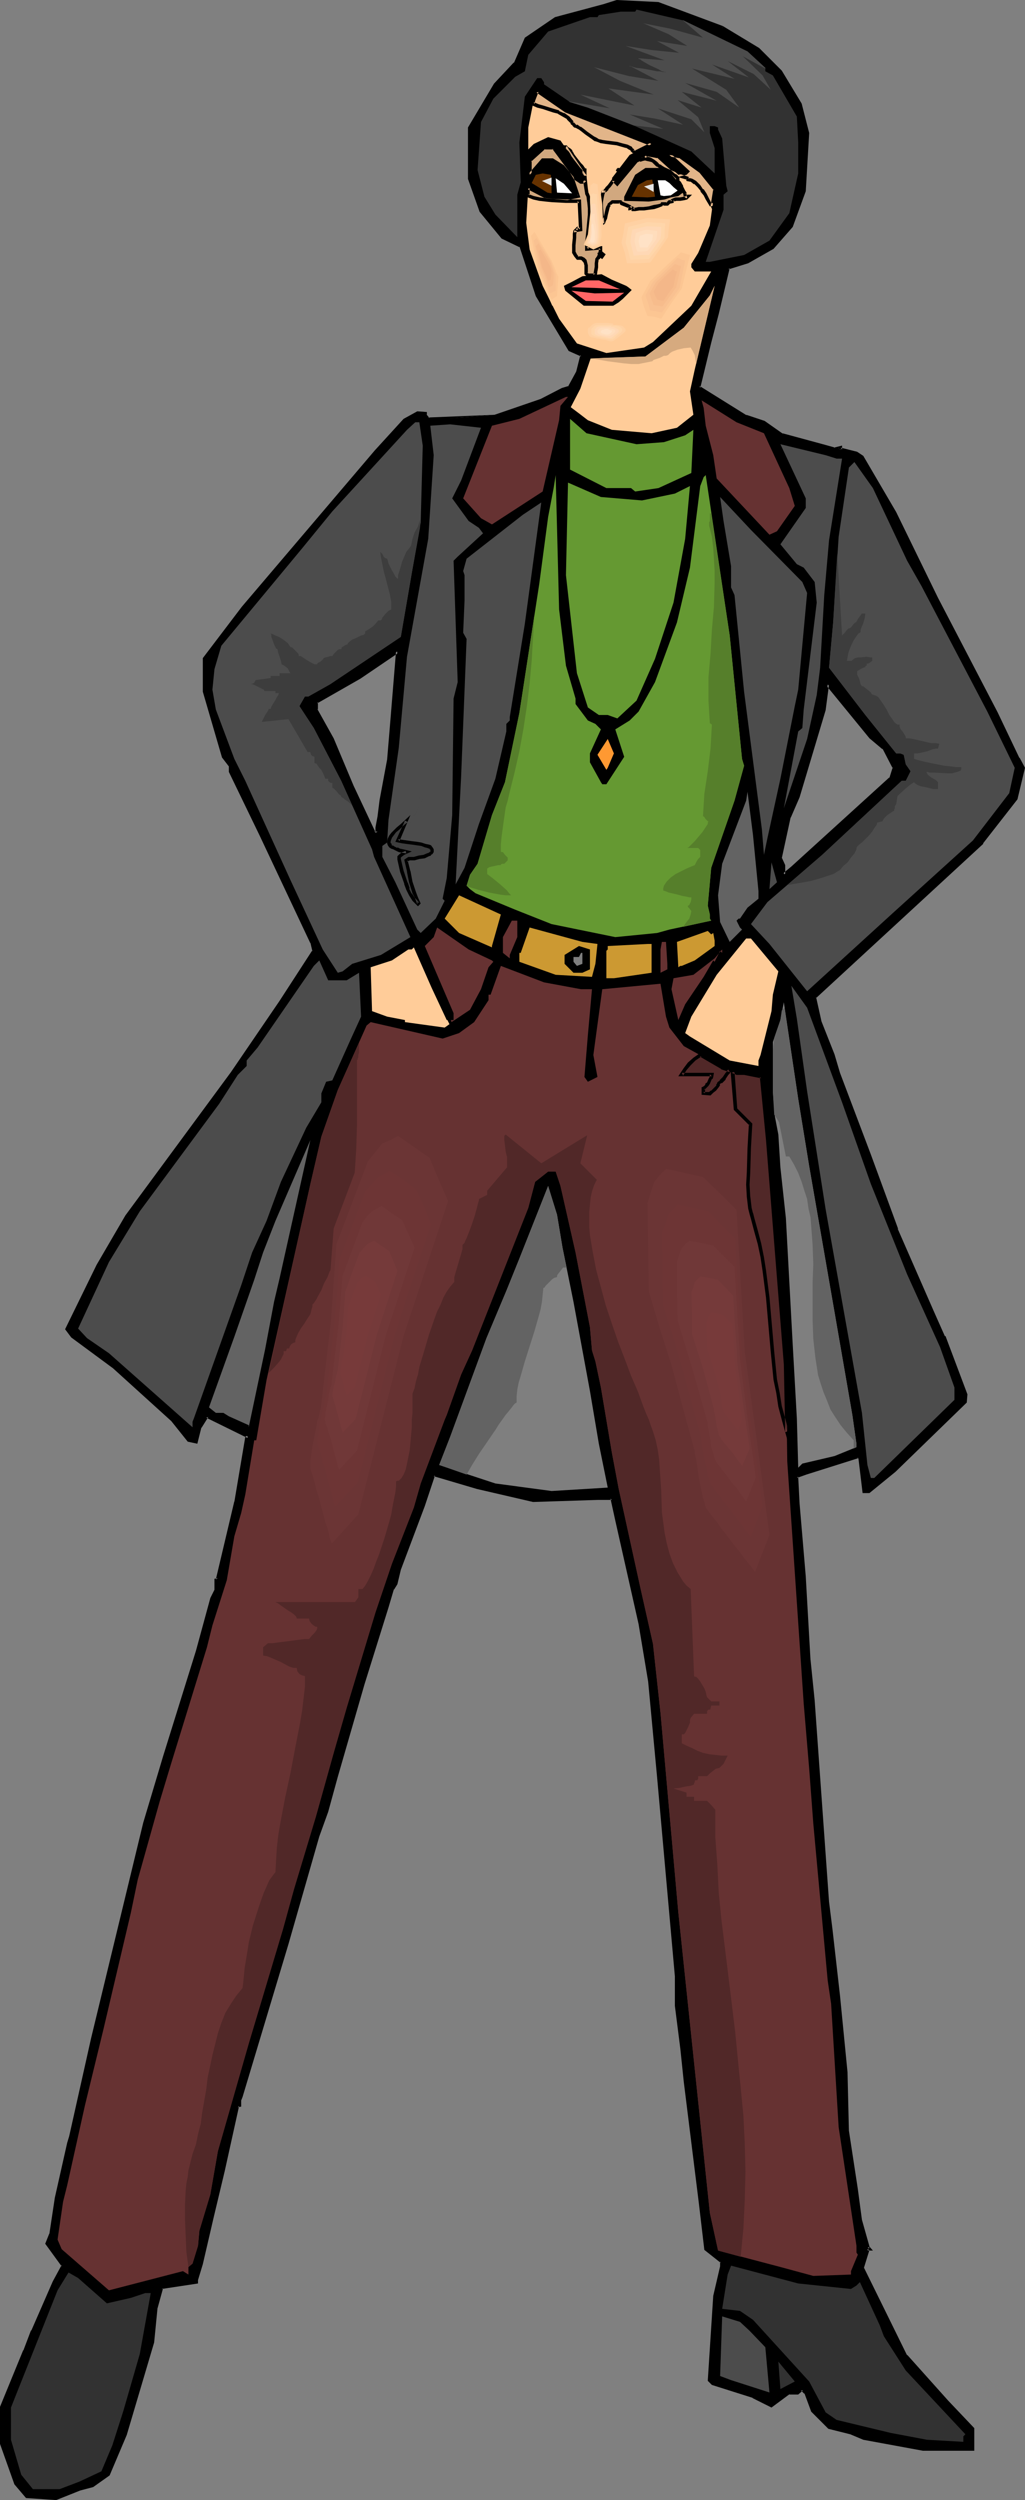 <?xml version="1.0" encoding="UTF-8" standalone="no"?>
<svg
   version="1.0"
   width="63.964mm"
   height="155.925mm"
   id="svg124"
   sodipodi:docname="Woman 10.wmf"
   xmlns:inkscape="http://www.inkscape.org/namespaces/inkscape"
   xmlns:sodipodi="http://sodipodi.sourceforge.net/DTD/sodipodi-0.dtd"
   xmlns="http://www.w3.org/2000/svg"
   xmlns:svg="http://www.w3.org/2000/svg">
  <rect width="100%" height="100%" fill="#808080" stroke="none"/>
  <sodipodi:namedview
     id="namedview124"
     pagecolor="#ffffff"
     bordercolor="#000000"
     borderopacity="0.25"
     inkscape:showpageshadow="2"
     inkscape:pageopacity="0.0"
     inkscape:pagecheckerboard="0"
     inkscape:deskcolor="#d1d1d1"
     inkscape:document-units="mm" />
  <defs
     id="defs1">
    <pattern
       id="WMFhbasepattern"
       patternUnits="userSpaceOnUse"
       width="6"
       height="6"
       x="0"
       y="0" />
  </defs>
  <path
     style="fill:#000000;fill-opacity:1;fill-rule:evenodd;stroke:none"
     d="m 91.628,179.205 0.808,-9.857 1.293,-15.836 -9.05,5.979 -10.181,5.979 v 1.778 l 3.878,6.948 4.686,11.15 5.171,10.988 h 0.808 v -1.131 l 0.323,-2.747 0.485,-3.717 z m 78.7,-172.579 8.565,5.009 5.171,5.171 4.686,7.756 1.616,6.787 -0.808,13.735 -2.909,8.08 -4.363,5.171 -5.979,3.393 -4.686,1.293 -2.586,10.827 -1.616,6.787 -2.747,10.827 11.312,6.787 4.202,1.293 4.202,3.07 9.534,2.424 2.909,0.97 1.293,-0.485 v 0.485 l 3.878,0.808 1.293,0.97 7.595,13.25 10.019,20.037 14.059,26.986 5.171,10.827 1.293,2.101 -1.778,7.272 -8.08,10.342 -17.615,16.159 -21.816,20.199 1.293,5.979 3.07,7.756 1.293,4.363 7.272,19.229 6.302,17.452 8.565,19.553 2.586,5.817 5.171,13.574 v 1.778 l -16.807,16.159 -5.818,4.848 h -1.293 l -0.97,-7.756 -0.485,-0.485 -12.282,4.04 -2.101,0.808 0.323,6.302 1.293,17.129 1.293,19.876 0.97,9.372 3.394,47.508 0.808,6.464 1.778,15.836 1.616,18.098 0.485,13.574 2.101,13.897 0.808,7.11 1.778,6.464 0.485,0.485 h -0.485 l -1.293,4.201 5.494,11.15 4.848,9.857 9.696,10.665 6.141,6.464 v 4.686 h -11.635 l -14.059,-2.424 -3.07,-1.293 -5.171,-1.293 -3.717,-3.878 -1.778,-4.363 -0.808,-0.808 -0.97,0.808 h -2.101 l -4.202,3.07 -4.363,-2.262 -9.373,-2.909 -0.808,-0.808 1.131,-19.714 1.778,-6.948 v -1.293 l -3.878,-2.909 -1.293,-10.827 -3.555,-28.602 -0.808,-7.756 -1.131,-10.342 v -6.787 l -0.808,-9.049 -3.555,-38.136 -2.101,-22.3 -2.101,-13.574 -5.494,-24.562 -1.293,-5.171 h -3.394 l -15.029,0.485 -13.251,-2.909 -9.858,-3.07 h -0.485 l -2.586,7.272 -5.656,15.028 -0.808,3.393 -0.808,1.293 -1.131,4.363 -5.818,17.937 -6.302,21.815 -2.262,8.241 -2.101,5.979 -7.272,25.37 -10.666,35.873 -0.485,0.808 v 1.293 h -0.323 l -3.394,15.513 -2.586,10.665 -2.586,11.15 -1.293,3.878 v 0.485 l -8.08,1.293 -1.454,4.686 -0.808,8.08 -6.302,21.815 -3.878,9.534 -3.878,2.424 -3.07,0.97 -5.494,2.101 -6.949,-0.323 -2.586,-3.07 -3.394,-9.372 V 567.508 l 5.656,-13.412 1.778,-4.686 5.01,-11.473 2.101,-3.878 -3.717,-5.171 0.808,-2.262 1.293,-8.564 2.909,-12.766 0.485,-1.778 5.171,-23.108 12.443,-50.578 4.686,-15.836 7.757,-24.885 3.394,-12.443 0.808,-1.616 v -2.585 h 0.485 l 4.202,-18.421 2.586,-15.028 0.485,-0.323 -9.858,-4.848 -1.778,2.585 -0.808,3.393 -1.778,-0.323 -3.878,-4.848 -13.574,-12.443 -9.858,-7.11 -1.293,-1.939 7.272,-14.866 6.787,-11.473 24.887,-33.773 11.474,-16.805 7.757,-12.119 -0.485,-2.101 L 61.57,196.818 54.298,181.79 v -1.293 l -1.616,-2.101 -4.363,-15.351 v -7.756 l 9.05,-12.119 31.189,-36.681 6.949,-7.433 2.909,-1.616 h 1.778 v 0.323 l 0.808,0.97 15.837,-0.485 10.827,-3.878 5.01,-2.585 1.616,-0.485 1.939,-3.555 0.97,-4.04 -2.747,-1.293 -7.757,-12.766 -3.878,-11.635 -4.202,-2.101 -5.171,-6.14 -2.586,-7.756 V 30.056 l 5.979,-10.18 4.686,-4.848 2.586,-5.817 6.949,-4.848 11.474,-3.07 3.07,-0.808 9.696,0.485 z m 38.138,169.671 -3.07,-2.585 -10.181,-12.443 -0.808,5.979 -6.141,20.522 -2.101,4.686 -2.101,9.857 0.808,1.778 v 2.101 l 2.101,-1.616 23.109,-21.007 0.808,-2.585 z"
     id="path1" />
  <path
     style="fill:#000000;fill-opacity:1;fill-rule:evenodd;stroke:none"
     d="m 92.113,179.205 0.808,-9.695 1.293,-16.805 -9.696,6.464 -10.342,6.14 v 2.101 l 3.878,6.948 4.686,11.15 5.171,11.311 1.454,-0.162 v -1.454 0 l 0.485,-2.585 0.485,-3.878 1.778,-9.534 -0.808,-0.162 -1.778,9.534 -0.485,3.878 -0.485,2.585 v 1.293 l 0.485,-0.323 h -0.808 l 0.323,0.162 -5.171,-10.988 -4.686,-11.15 -3.878,-6.948 0.162,0.162 v -1.778 l -0.162,0.323 10.181,-5.817 9.05,-6.14 -0.646,-0.323 -1.293,15.836 -0.808,9.695 z"
     id="path2" />
  <path
     style="fill:#000000;fill-opacity:1;fill-rule:evenodd;stroke:none"
     d="m 170.166,6.948 h -0.162 l 8.565,5.171 v -0.162 l 5.171,5.171 h -0.162 l 4.686,7.756 v -0.162 l 1.778,6.787 v -0.162 l -0.808,13.735 V 44.922 l -3.07,8.08 0.162,-0.162 -4.363,5.171 h 0.162 l -5.979,3.393 v 0 l -4.848,1.293 -2.586,10.988 -1.778,6.948 -2.586,10.988 11.312,6.948 4.363,1.293 v 0 l 4.202,3.07 9.534,2.585 3.07,0.808 1.454,-0.323 -0.485,-0.485 v 0.808 l 4.202,0.808 h -0.323 l 1.454,0.97 -0.162,-0.162 7.595,13.25 9.858,20.037 14.221,26.986 5.171,10.827 v 0 l 1.293,2.101 -0.162,-0.323 -1.616,7.272 v -0.162 l -8.08,10.342 v 0 l -39.592,36.681 1.293,6.14 v 0 l 3.07,7.756 v 0 l 1.293,4.201 7.272,19.229 6.464,17.613 v 0.162 l 8.565,19.553 2.586,5.656 v -0.162 l 5.171,13.735 v -0.162 1.778 -0.323 l -16.645,16.321 v 0 l -5.979,4.686 h 0.323 -1.293 l 0.323,0.323 -0.97,-7.918 -0.646,-0.808 -12.605,4.04 -2.424,0.97 0.323,6.625 v 0 l 1.454,17.29 v -0.162 l 1.131,19.876 v 0 l 0.97,9.372 3.394,47.508 0.808,6.464 1.778,15.836 1.778,18.098 v 0 l 0.323,13.574 v 0.162 l 2.101,13.735 0.97,7.272 v 0 l 1.778,6.464 0.485,0.646 0.323,-0.808 -0.808,0.162 -1.293,4.525 5.494,11.311 4.848,10.019 9.858,10.665 5.979,6.464 -0.162,-0.323 v 4.686 l 0.485,-0.323 h -11.635 v 0 l -14.059,-2.585 0.162,0.162 -3.07,-1.293 v -0.162 l -5.171,-1.293 0.162,0.162 -3.878,-3.878 0.162,0.162 -1.778,-4.363 -1.131,-1.131 -1.293,0.97 h 0.323 -2.262 l -4.363,3.07 h 0.485 l -4.363,-2.262 v 0 l -9.534,-2.909 h 0.162 l -0.808,-0.808 0.162,0.323 1.293,-19.714 v 0 l 1.616,-6.948 v -1.454 l -4.04,-3.07 0.162,0.323 -1.131,-10.827 -3.555,-28.602 -0.808,-7.756 -1.293,-10.342 v 0 -6.948 l -0.808,-8.888 -3.394,-38.136 -2.101,-22.3 -2.262,-13.735 v 0 l -5.494,-24.562 -1.293,-5.332 h -3.717 l -15.029,0.485 v 0 l -13.251,-3.07 -9.858,-2.909 h -0.808 l -2.586,7.595 -5.656,14.866 -0.808,3.393 v 0 l -0.808,1.293 -1.293,4.363 -5.656,17.937 -6.302,21.976 -2.262,8.08 -2.101,5.979 -7.272,25.37 -10.827,36.035 0.162,-0.162 -0.485,0.97 v 1.293 l 0.323,-0.323 h -0.646 l -3.555,15.674 -2.586,10.665 -2.586,11.311 -1.131,3.717 v 0.646 l 0.323,-0.485 -8.403,1.454 -1.454,4.848 v 0 l -0.808,8.241 v 0 l -6.464,21.815 v -0.162 l -3.717,9.534 v -0.162 l -3.717,2.424 v 0 l -3.07,0.808 v 0.162 l -5.494,2.101 h 0.162 l -6.949,-0.485 0.323,0.162 -2.586,-3.07 0.162,0.162 -3.394,-9.372 v 0.162 -8.564 l -0.162,0.162 5.656,-13.412 v 0 l 1.778,-4.686 v 0 l 5.01,-11.473 2.262,-4.04 -3.878,-5.333 v 0.323 l 0.97,-2.262 1.293,-8.564 v 0 l 2.909,-12.927 0.485,-1.616 5.171,-23.108 12.282,-50.578 4.686,-15.836 7.757,-24.885 3.394,-12.443 v 0 l 0.97,-1.778 v -2.585 l -0.485,0.323 h 0.808 l 4.363,-18.583 v -0.162 l 2.424,-15.028 -0.162,0.323 0.97,-0.808 -10.666,-5.171 -1.939,2.909 -0.808,3.393 0.485,-0.162 -1.778,-0.485 0.162,0.162 -3.878,-4.686 v 0 L 27.149,322.051 v -0.162 l -9.858,-7.272 0.162,0.162 -1.293,-1.778 v 0.485 l 7.272,-15.028 v 0.162 l 6.949,-11.635 24.725,-33.773 11.474,-16.805 7.918,-12.119 -0.485,-2.262 -12.12,-25.37 -7.272,-15.028 0.162,0.162 v -1.454 l -1.778,-2.262 v 0.162 l -4.363,-15.351 v 0.162 -7.756 0.162 l 9.05,-11.958 v 0 l 31.189,-36.843 6.787,-7.272 v 0 l 2.909,-1.616 h -0.162 1.778 l -0.323,-0.323 v 0.485 l 0.97,1.131 15.837,-1.293 h 0.162 l -15.837,0.646 0.323,0.162 -0.808,-0.97 0.162,0.162 v -0.646 l -2.262,-0.162 -3.232,1.778 -6.787,7.433 -31.351,36.843 v 0 l -9.211,12.119 v 7.918 l 4.525,15.513 1.616,2.101 v -0.162 1.454 l 7.272,15.028 11.958,25.37 v -0.162 l 0.485,2.101 v -0.323 l -7.757,11.958 -11.474,16.805 -24.887,33.773 -6.787,11.635 v 0 l -7.434,15.19 1.454,1.939 9.858,7.272 v 0 l 13.736,12.443 v 0 l 3.878,4.848 2.262,0.485 0.97,-3.878 v 0.162 l 1.616,-2.585 -0.485,0.162 9.858,4.848 -0.162,-0.646 -0.485,0.323 -2.586,15.351 v -0.162 l -4.363,18.421 0.485,-0.323 -0.808,0.162 v 2.909 -0.323 l -0.97,1.939 -3.394,12.443 -7.757,24.885 -4.686,15.674 -12.282,50.74 -5.171,23.108 -0.485,1.616 -2.909,12.927 v 0 l -1.293,8.564 v -0.162 l -0.97,2.424 3.878,5.332 v -0.323 l -2.101,3.878 -5.01,11.473 -0.162,0.162 -1.778,4.686 v -0.162 L 0,567.346 v 8.726 l 3.394,9.534 2.747,3.232 7.11,0.485 5.656,-2.262 v 0 l 3.07,-0.808 3.878,-2.747 4.04,-9.534 v 0 l 6.464,-21.815 0.808,-8.241 v 0.162 l 1.293,-4.686 -0.323,0.162 8.565,-1.293 v -0.808 0 l 1.131,-3.717 2.586,-11.15 2.586,-10.827 3.394,-15.351 -0.323,0.323 0.808,-0.162 v -1.616 0.162 l 0.323,-0.808 10.827,-36.035 7.272,-25.37 2.101,-5.817 2.262,-8.241 6.302,-21.815 5.656,-18.098 1.293,-4.363 v 0.162 l 0.808,-1.293 0.808,-3.393 5.656,-15.028 2.424,-7.272 -0.323,0.323 h 0.485 -0.162 l 9.858,2.909 13.251,3.07 15.191,-0.485 h 3.394 l -0.323,-0.323 1.131,5.171 5.494,24.4 v 0 l 2.262,13.574 2.101,22.461 3.394,37.974 0.808,9.049 v 0 6.787 0.162 l 1.293,10.18 0.808,7.756 3.555,28.602 1.293,10.988 3.878,3.07 -0.162,-0.323 v 1.293 -0.162 l -1.616,6.948 -1.293,20.037 0.97,0.97 9.696,3.07 h -0.162 l 4.525,2.262 4.363,-3.232 -0.162,0.162 h 2.101 l 1.131,-0.97 h -0.485 l 0.808,0.808 v -0.162 l 1.616,4.363 4.04,4.04 5.171,1.293 v 0 l 3.07,1.293 14.059,2.585 h 12.12 v -5.332 l -6.141,-6.464 -9.696,-10.827 v 0.162 l -4.848,-9.857 -5.494,-11.15 0.162,0.323 1.293,-4.201 -0.485,0.162 h 1.293 l -0.97,-1.131 0.162,0.162 -1.778,-6.302 v 0 l -0.97,-7.272 -2.101,-13.735 v 0 l -0.323,-13.574 v -0.162 l -1.778,-18.098 -1.778,-15.674 -0.808,-6.464 -3.394,-47.508 -0.97,-9.534 v 0.162 l -1.131,-19.876 v 0 l -1.454,-17.129 v 0 l -0.323,-6.302 -0.323,0.323 2.262,-0.808 12.282,-3.878 -0.323,-0.162 0.485,0.485 -0.162,-0.162 0.97,8.08 h 1.616 l 6.141,-5.009 v 0 l 16.807,-16.321 0.162,-1.939 -5.171,-13.735 h -0.162 l -2.586,-5.817 -8.565,-19.553 0.162,0.162 -6.464,-17.613 -7.272,-19.229 -1.293,-4.363 v 0 l -3.07,-7.756 v 0 l -1.293,-5.817 v 0.323 l 39.431,-36.358 v -0.162 l 8.08,-10.342 1.778,-7.433 -1.293,-2.424 v 0.162 l -5.171,-10.827 -14.059,-26.986 -9.858,-20.199 -7.757,-13.25 -1.454,-0.97 -3.878,-0.97 0.323,0.485 v -0.97 l -1.939,0.485 h 0.323 l -2.909,-0.808 -9.534,-2.585 0.162,0.162 -4.363,-3.07 -4.363,-1.454 0.162,0.162 -11.15,-6.948 0.162,0.485 2.586,-10.665 1.778,-6.787 2.586,-10.827 -0.323,0.323 4.686,-1.454 5.979,-3.393 4.525,-5.171 3.07,-8.403 0.808,-13.735 -1.778,-6.948 -4.686,-7.756 -5.333,-5.333 -8.565,-5.171 z"
     id="path3" />
  <path
     style="fill:#000000;fill-opacity:1;fill-rule:evenodd;stroke:none"
     d="m 100.839,99.055 15.999,-0.485 10.827,-3.717 0.162,-0.162 5.01,-2.424 v 0 l 1.616,-0.646 2.262,-3.717 0.97,-4.363 -3.07,-1.454 0.162,0.162 -7.757,-12.927 0.162,0.162 -4.04,-11.796 -4.363,-2.101 h 0.162 l -5.171,-6.14 v 0.162 l -2.586,-7.595 v 0 -11.958 0.323 l 5.979,-10.342 v 0.162 l 4.686,-4.848 2.586,-5.979 V 9.534 l 6.787,-4.848 h -0.162 l 11.635,-2.909 2.909,-0.97 v 0 l 9.696,0.485 h -0.162 L 170.166,6.948 170.489,6.14 155.299,0.485 145.441,0 l -3.07,0.97 -11.474,3.07 -7.11,4.848 -2.586,5.979 v -0.162 l -4.686,5.009 -6.141,10.342 v 12.119 l 2.747,7.756 5.171,6.302 4.363,2.101 -0.162,-0.323 3.878,11.796 7.757,12.927 2.909,1.293 -0.162,-0.323 -0.97,3.878 v 0 l -1.939,3.555 0.162,-0.162 -1.616,0.485 v 0 l -5.01,2.585 v 0 l -10.827,3.717 z"
     id="path4" />
  <path
     style="fill:#000000;fill-opacity:1;fill-rule:evenodd;stroke:none"
     d="m 208.789,175.973 -3.07,-2.585 v 0 l -10.827,-13.089 -0.97,6.948 v 0 l -6.141,20.36 h 0.162 l -2.262,4.848 -2.101,9.857 0.97,1.939 -0.162,-0.162 v 2.909 l 2.747,-2.101 h 0.162 l 23.109,-21.168 0.97,-2.747 -2.586,-5.009 -0.646,0.485 2.424,4.686 v -0.323 l -0.808,2.585 v -0.162 l -23.109,21.007 v 0 l -1.939,1.616 0.485,0.323 v -2.262 l -0.808,-1.778 v 0.162 l 2.101,-9.695 v 0.162 l 2.101,-4.848 v 0 l 6.141,-20.522 v 0 l 0.808,-6.14 -0.646,0.323 10.181,12.443 3.07,2.585 v -0.162 z"
     id="path5" />
  <path
     style="fill:#323232;fill-opacity:1;fill-rule:evenodd;stroke:none"
     d="m 176.307,12.119 4.202,3.878 v 0.808 l 1.778,0.97 5.656,9.695 0.323,6.14 v 7.272 l -2.101,9.372 -4.686,6.464 -5.979,3.393 -8.08,1.616 h -0.97 l 4.202,-12.281 v -3.555 l 0.97,-0.808 -0.323,-1.293 -0.97,-11.15 -0.97,-2.101 v -0.485 l -0.808,-0.323 h -1.131 v 1.616 l 1.131,3.555 v 5.979 l -5.494,-5.171 -13.251,-5.979 -11.15,-4.363 -4.202,-1.293 -6.141,-4.201 v -0.485 l -0.646,-0.97 h -0.97 l -2.909,4.363 -1.293,10.827 0.323,9.372 -0.808,2.909 v 10.019 l -5.171,-5.333 -2.586,-4.201 -1.616,-6.302 0.808,-11.311 2.909,-5.494 5.171,-5.171 2.262,-1.293 0.808,-3.878 4.686,-5.494 9.858,-3.393 h 1.778 l 0.323,-0.485 5.171,-0.808 h 3.394 l 0.323,-0.485 11.15,2.585 z"
     id="path6" />
  <path
     style="fill:#ffcc99;fill-opacity:1;fill-rule:evenodd;stroke:none"
     d="m 153.683,33.934 -5.171,2.585 -4.202,5.494 1.293,1.454 4.525,-5.656 2.586,-1.293 2.586,0.485 4.686,4.201 1.616,-0.323 0.646,-0.485 -4.363,-3.878 2.586,0.485 4.686,3.393 3.394,4.363 -1.131,8.403 -2.747,6.464 -1.616,2.585 v 0.808 l 0.808,0.97 h 3.878 l -4.686,8.08 -9.05,8.564 -2.101,1.293 -8.888,1.293 -6.949,-2.262 -4.202,-5.817 -3.878,-7.756 -3.07,-8.564 -0.808,-6.302 0.485,-8.241 4.04,2.101 5.171,0.485 2.586,-0.485 -1.616,-4.525 -2.101,-2.585 -2.424,-1.616 -2.101,0.162 -3.232,3.393 v -3.393 l 3.394,-2.909 h 2.262 l 4.202,5.494 0.97,1.616 1.293,0.97 h 0.323 l 0.97,-0.97 -6.141,-8.888 -2.909,-0.808 -3.394,1.616 -1.293,1.293 v -5.171 l 1.293,-6.464 0.808,-2.101 6.787,4.686 z"
     id="path7" />
  <path
     style="fill:#d1a87f;fill-opacity:1;fill-rule:evenodd;stroke:none"
     d="m 138.007,42.337 -0.646,0.646 h -0.323 l -1.293,-0.97 -0.97,-1.616 -4.202,-5.494 h -2.262 l -3.394,2.909 v 3.393 l 3.232,-3.393 2.101,-0.162 2.424,1.616 2.101,2.585 1.616,4.525 -2.586,0.485 -5.171,-0.485 -4.04,-2.101 -0.162,1.778 1.454,0.485 1.454,0.485 1.454,0.162 1.454,0.162 h 3.232 3.07 l 0.485,6.787 -1.293,0.162 -0.162,0.162 v 0.808 l -0.162,0.808 -0.162,1.778 v 0.808 l 0.162,0.808 0.323,0.808 0.485,0.485 0.808,0.162 0.485,0.162 0.323,0.485 0.323,0.485 v 0.485 l 0.162,0.646 -0.162,1.293 0.485,0.323 h 1.778 v -0.97 l 0.162,-0.808 0.162,-0.97 v -0.97 l 0.162,-0.162 0.162,-0.162 0.323,-0.808 0.162,-0.97 0.162,-0.323 v -0.162 l -3.232,0.162 v -1.454 l 0.162,-1.454 0.162,-1.778 0.162,-3.393 0.162,-1.616 -0.162,-1.454 -0.323,-1.293 -0.162,-0.646 -0.162,-0.97 z m -4.686,-7.756 h 0.162 l 0.162,0.162 0.323,0.323 0.485,0.323 0.162,0.162 0.162,0.323 0.323,0.646 0.485,0.646 1.131,1.616 0.485,0.485 0.485,0.485 v 0.162 l 0.162,0.162 v 0.646 0.808 z"
     id="path8" />
  <path
     style="fill:#000000;fill-opacity:1;fill-rule:evenodd;stroke:none"
     d="m 138.331,41.529 -1.293,1.131 0.323,-0.162 h -0.323 l 0.162,0.162 -1.131,-0.97 v 0.162 l -0.97,-1.616 -4.363,-5.656 -2.424,-0.162 -3.717,3.232 v 4.686 l 3.717,-4.363 -0.162,0.162 h 2.101 l -0.162,-0.162 2.424,1.616 -0.162,-0.162 2.262,2.585 h -0.162 l 1.616,4.363 0.323,-0.485 -2.586,0.485 h 0.162 l -5.333,-0.485 0.162,0.162 -4.686,-2.424 v 2.747 l 1.616,0.646 1.454,0.323 v 0 l 1.454,0.162 1.616,0.162 v 0 l 3.232,0.162 h 3.07 l -0.323,-0.485 0.323,6.787 0.323,-0.485 -1.131,0.323 0.485,0.323 v -0.97 l -0.97,0.97 -0.162,0.808 v 0.162 0.808 0 l -0.162,1.616 v 0.97 0.97 l 0.485,0.808 0.646,0.808 h 0.97 -0.162 l 0.485,0.162 h -0.162 l 0.485,0.485 -0.162,-0.162 0.323,0.485 -0.162,-0.162 0.162,0.485 v 0.646 0 1.454 l 0.646,0.646 h 2.262 l 0.162,-1.454 v 0.162 l 0.162,-0.97 v -0.97 0 l 0.162,-0.97 -0.162,0.323 0.162,-0.162 0.323,-0.323 0.323,-0.808 0.162,-0.97 v -0.323 -0.808 l -3.717,0.323 0.485,0.323 v -1.454 0.162 l 0.162,-1.616 0.162,-1.616 v -0.162 l 0.323,-3.393 v -1.616 0 l -0.162,-1.454 v -0.162 l -0.162,-1.131 -0.323,-0.808 v 0.162 l -0.162,-1.131 -0.323,-2.909 -0.808,0.97 0.323,2.101 0.162,0.97 v 0.162 l 0.323,0.646 0.162,1.293 v -0.162 l 0.162,1.616 v -0.162 1.616 l -0.323,3.393 v 0 l -0.162,1.616 -0.162,1.616 v 0 1.939 l 3.717,-0.323 -0.485,-0.323 v 0.162 0 0.323 l -0.162,0.97 v -0.162 l -0.323,0.808 v -0.162 l -0.162,0.323 0.162,-0.162 -0.323,0.323 -0.162,1.131 v -0.162 0.97 l -0.162,0.97 v 0 l -0.162,0.97 0.485,-0.323 h -1.778 0.162 l -0.323,-0.323 0.162,0.323 v -1.293 -0.162 -0.485 l -0.162,-0.646 -0.162,-0.646 -0.485,-0.485 -0.646,-0.323 h -0.97 l 0.323,0.162 -0.485,-0.646 v 0 l -0.323,-0.646 v 0.162 -0.808 0 -0.808 0 l 0.162,-1.778 v 0 -0.808 0 l 0.162,-0.808 -0.162,0.323 0.162,-0.323 -0.646,-0.162 v 0.485 l 1.939,-0.323 -0.323,-7.433 h -3.555 l -3.232,-0.162 h 0.162 l -1.616,-0.162 -1.454,-0.162 v 0 l -1.454,-0.323 -1.293,-0.485 0.323,0.323 v -1.778 l -0.485,0.323 4.04,2.101 5.333,0.485 3.07,-0.646 -1.616,-4.848 -2.262,-2.747 -2.586,-1.616 h -2.586 l -3.232,3.717 0.808,0.162 v -3.393 l -0.162,0.323 3.394,-3.07 -0.323,0.162 h 2.262 l -0.323,-0.162 4.202,5.656 0.97,1.616 1.454,0.97 h 0.646 l 0.808,-0.646 -0.808,-0.162 z"
     id="path9" />
  <path
     style="fill:#000000;fill-opacity:1;fill-rule:evenodd;stroke:none"
     d="m 133.644,34.419 -0.323,0.646 h 0.162 l -0.323,-0.162 0.162,0.162 v 0 l 0.485,0.323 v 0 l 0.323,0.323 v 0 l 0.162,0.162 -0.162,-0.162 0.323,0.485 0.323,0.646 0.485,0.646 1.131,1.454 v 0 l 0.485,0.646 0.485,0.485 h -0.162 l 0.162,0.162 0.323,0.162 -0.323,-0.323 v 0.646 l 0.162,0.808 0.808,-0.162 -4.686,-6.948 -1.131,-0.162 5.818,8.726 v -2.262 -0.97 l -0.485,-0.162 0.162,0.162 v -0.162 l -0.162,-0.162 -0.323,-0.485 -0.485,-0.485 v 0 l -1.131,-1.454 -0.485,-0.646 -0.323,-0.646 v 0.162 l -0.162,-0.485 -0.323,-0.323 v 0 l -0.485,-0.323 v 0 l -0.323,-0.162 h 0.162 l -0.323,-0.323 h -1.131 z"
     id="path10" />
  <path
     style="fill:#d1a87f;fill-opacity:1;fill-rule:evenodd;stroke:none"
     d="m 145.764,40.075 z m -3.07,4.848 0.485,-0.485 0.485,-0.646 0.485,-0.646 0.485,-0.646 0.97,0.97 4.525,-5.494 0.646,-0.323 0.646,-0.162 h 0.646 0.808 l 1.293,0.323 1.454,0.646 1.131,0.808 1.293,0.97 0.97,0.808 0.808,0.808 v 0.646 l 0.162,0.485 0.646,1.131 0.646,0.97 0.162,0.485 0.162,0.485 h 0.162 l 0.162,0.162 v 0.162 h 0.162 l -0.323,0.162 -0.485,0.162 -0.97,0.162 -0.97,0.162 h -0.323 l -0.485,0.162 v 0.323 h -0.485 l -0.646,0.646 h -1.293 l -0.162,0.162 -0.646,0.323 -1.131,0.162 -1.131,0.162 -1.131,0.162 -1.131,0.162 -0.97,0.162 h -0.485 v -0.162 -0.162 l -0.323,-0.162 h -0.162 l -0.162,0.162 v -0.323 l -0.162,-0.162 -0.323,-0.162 -1.616,-0.485 -0.162,-0.162 -0.162,-0.323 h -1.778 l -0.808,0.646 v 0.323 l -0.323,0.323 -0.162,0.485 -0.323,1.293 -0.162,0.808 -0.162,0.646 -0.162,0.485 -0.323,0.162 V 50.578 l -0.162,-1.939 v -0.97 -0.97 l 0.162,-0.97 0.323,-0.808 z"
     id="path11" />
  <path
     style="fill:#000000;fill-opacity:1;fill-rule:evenodd;stroke:none"
     d="m 145.764,39.59 v 0.808 0 -0.808 0 0.808 0 -0.808 0 0.808 z"
     id="path12" />
  <path
     style="fill:#000000;fill-opacity:1;fill-rule:evenodd;stroke:none"
     d="m 143.017,45.246 0.485,-0.485 v -0.162 l 0.485,-0.485 0.485,-0.646 v 0 l 0.485,-0.808 h -0.646 l 1.293,1.293 4.848,-5.817 -0.162,0.162 0.646,-0.323 v 0.162 l 0.646,-0.162 h -0.162 l 0.808,-0.162 h -0.162 l 0.646,0.162 v 0 l 1.454,0.323 -0.162,-0.162 1.293,0.646 v 0 l 1.293,0.808 1.131,0.97 v -0.162 l 0.97,0.97 0.808,0.808 -0.162,-0.323 0.162,0.646 0.162,0.646 v 0 l 0.646,1.131 v 0 l 0.646,0.97 0.162,0.485 v -0.162 l 0.162,0.808 h 0.485 -0.323 v 0 -0.162 0.162 l 0.323,0.323 h 0.323 l -0.162,-0.646 -0.323,0.323 v -0.162 l -0.323,0.162 v 0 l -0.97,0.162 v 0 h -0.97 l -0.485,0.162 v 0 l -0.646,0.323 v 0.485 l 0.323,-0.323 h -0.808 l -0.646,0.646 0.323,-0.162 h -1.454 l -0.162,0.323 0.162,-0.162 -0.162,0.162 v 0 l -0.646,0.162 -0.97,0.162 v 0 l -1.131,0.323 -1.293,0.162 h -1.131 l -0.808,0.162 v 0 h -0.485 l 0.323,0.485 v -0.323 l -0.162,-0.323 -0.323,-0.162 h -0.323 -0.323 l 0.485,0.485 v -0.485 l -0.323,-0.323 -0.485,-0.162 h 0.162 l -1.616,-0.646 h 0.162 l -0.323,-0.162 0.162,0.162 -0.162,-0.323 h -2.262 l -0.97,0.808 -0.162,0.485 0.162,-0.323 -0.323,0.485 -0.162,0.485 -0.323,1.454 -0.162,0.646 -0.323,0.646 -0.162,0.485 0.162,-0.162 -0.162,0.162 0.646,0.323 -0.162,-2.101 v 0 l -0.162,-1.939 v 0 -0.97 l 0.162,-0.97 v 0 l 0.162,-0.808 v 0 l 0.323,-0.97 -0.808,-0.162 -0.323,0.646 h 0.808 l 0.485,-0.162 -0.323,-0.808 -0.323,0.162 v 0 0 l 0.323,0.485 v 0 l -0.646,-0.323 -0.323,0.97 -0.162,0.97 v 0 l -0.162,0.97 v 0.97 0 l 0.162,2.101 V 50.578 l 0.162,2.909 0.97,-0.808 0.162,-0.485 0.323,-0.646 0.162,-0.808 0.323,-1.293 0.162,-0.646 -0.162,0.162 0.323,-0.323 v -0.485 l -0.162,0.323 0.97,-0.646 -0.323,0.162 h 1.778 l -0.323,-0.323 0.162,0.323 0.323,0.323 1.616,0.646 v 0 h 0.323 -0.162 l 0.162,0.162 -0.162,-0.323 v 0.808 l 0.808,-0.162 h 0.162 l -0.323,-0.162 0.162,0.162 -0.162,-0.162 0.162,0.162 -0.162,-0.162 0.162,0.485 h 0.808 v 0 l 0.97,-0.162 h 1.131 l 1.131,-0.162 1.293,-0.162 v 0 l 0.97,-0.323 0.808,-0.323 0.323,-0.162 0.162,-0.162 -0.485,0.162 h 1.454 l 0.646,-0.646 -0.162,0.162 0.808,-0.162 0.162,-0.646 -0.323,0.323 0.485,-0.162 -0.162,0.162 0.485,-0.162 h -0.162 0.97 0.162 l 0.97,-0.162 0.646,-0.162 1.131,-1.131 h -1.293 l 0.323,0.162 -0.162,-0.162 0.162,0.162 -0.162,-0.162 -0.162,-0.162 -0.323,-0.162 0.323,0.323 v -0.485 l -0.323,-0.485 -0.485,-0.97 v -0.162 l -0.646,-1.131 v 0.162 l -0.323,-0.485 h 0.162 l -0.162,-0.646 -0.97,-0.97 -0.97,-0.808 v -0.162 l -1.131,-0.808 -1.293,-0.808 v 0 l -1.454,-0.646 -1.454,-0.323 v 0 l -0.646,-0.162 h -0.162 l -0.646,0.162 -0.808,0.162 v 0 l -0.808,0.323 -4.525,5.494 h 0.485 l -1.131,-1.293 -0.808,1.131 v 0 l -0.485,0.646 -0.485,0.485 v 0 l -0.323,0.485 0.162,-0.162 z"
     id="path13" />
  <path
     style="fill:#000000;fill-opacity:1;fill-rule:evenodd;stroke:none"
     d="m 146.087,40.236 h 0.162 v -0.162 -0.162 -0.162 h -0.162 v -0.162 h -0.162 -0.162 -0.162 v 0.162 h -0.162 v 0.162 l -0.162,0.162 v 0.162 l 0.162,0.162 v 0 h 0.162 v 0.162 h 0.162 l 0.162,-0.162 v 0 z"
     id="path14" />
  <path
     style="fill:#000000;fill-opacity:1;fill-rule:evenodd;stroke:none"
     d="m 159.824,42.822 0.97,1.454 0.485,0.97 -1.293,0.97 -1.778,0.323 -1.454,0.485 -3.717,0.485 -5.818,-0.162 V 46.377 l 2.586,-5.171 2.424,-1.616 h 3.878 l 2.262,1.454 z"
     id="path15" />
  <path
     style="fill:#663200;fill-opacity:1;fill-rule:evenodd;stroke:none"
     d="m 130.089,45.569 -0.97,-0.162 -3.717,-2.262 0.97,-1.939 1.616,-0.323 1.939,0.323 0.162,2.424 z"
     id="path16" />
  <path
     style="fill:#ffffff;fill-opacity:1;fill-rule:evenodd;stroke:none"
     d="m 131.382,45.407 -0.323,-3.393 1.939,1.293 1.939,2.262 z"
     id="path17" />
  <path
     style="fill:#ffffff;fill-opacity:1;fill-rule:evenodd;stroke:none"
     d="m 158.854,44.114 0.97,0.808 -1.616,1.131 -1.616,0.162 -0.808,-0.162 -0.646,-3.555 h 1.778 l 0.97,0.646 z"
     id="path18" />
  <path
     style="fill:#663200;fill-opacity:1;fill-rule:evenodd;stroke:none"
     d="m 154.491,46.377 -1.778,0.162 -3.717,-0.162 1.454,-2.747 2.101,-1.131 1.293,-0.162 z"
     id="path19" />
  <path
     style="fill:#000000;fill-opacity:1;fill-rule:evenodd;stroke:none"
     d="m 141.078,60.435 -0.162,-0.808 0.97,-0.485 0.97,0.808 -0.808,1.131 z"
     id="path20" />
  <path
     style="fill:#000000;fill-opacity:1;fill-rule:evenodd;stroke:none"
     d="m 146.572,66.899 1.131,0.485 0.485,0.323 0.808,0.646 -2.101,2.101 -0.97,0.808 -1.293,0.808 h -6.949 l -4.363,-3.555 -0.323,-1.131 1.939,-0.97 2.424,-1.293 4.525,-0.485 2.424,1.293 z"
     id="path21" />
  <path
     style="fill:#ffcc99;fill-opacity:1;fill-rule:evenodd;stroke:none"
     d="m 162.732,92.269 0.808,5.494 -3.878,3.07 -5.979,1.293 -9.373,-0.808 -5.656,-2.262 -2.101,-1.616 -1.939,-1.454 2.262,-4.363 2.424,-7.11 12.928,-0.485 9.05,-6.787 6.141,-7.595 1.131,-2.262 -4.686,19.714 z"
     id="path22" />
  <path
     style="fill:#ff6666;fill-opacity:1;fill-rule:evenodd;stroke:none"
     d="m 140.27,67.868 -5.494,-0.162 3.394,-1.616 h 3.07 l 5.01,2.101 z"
     id="path23" />
  <path
     style="fill:#ff6666;fill-opacity:1;fill-rule:evenodd;stroke:none"
     d="m 145.926,69.969 -1.454,1.131 -6.302,-0.162 -3.394,-2.424 5.494,0.646 6.949,-0.162 z"
     id="path24" />
  <path
     style="fill:#663232;fill-opacity:1;fill-rule:evenodd;stroke:none"
     d="m 132.19,95.662 -0.323,3.393 -3.878,16.805 -11.958,7.756 -2.586,-1.454 -4.202,-4.686 6.787,-17.129 6.464,-1.616 10.989,-5.171 h 0.485 z"
     id="path25" />
  <path
     style="fill:#663232;fill-opacity:1;fill-rule:evenodd;stroke:none"
     d="m 180.185,102.126 5.979,12.927 1.293,4.201 -4.202,5.979 -1.778,0.808 -12.443,-13.25 -0.808,-5.494 -1.778,-6.948 -0.485,-4.201 -0.485,-1.778 8.242,5.171 z"
     id="path26" />
  <path
     style="fill:#659932;fill-opacity:1;fill-rule:evenodd;stroke:none"
     d="m 150.127,104.711 6.464,-0.485 5.01,-1.616 1.939,-1.293 -0.485,10.18 -7.757,3.555 -5.494,0.808 -0.97,-0.808 h -5.818 l -8.565,-4.363 V 98.732 l 3.878,3.393 z"
     id="path27" />
  <path
     style="fill:#4c4c4c;fill-opacity:1;fill-rule:evenodd;stroke:none"
     d="m 99.708,105.034 -0.485,18.098 -2.101,11.958 -2.586,15.028 -16.645,11.15 -5.171,2.909 H 71.913 l -1.293,2.262 3.394,5.171 6.464,12.443 7.272,16.159 0.485,1.778 8.565,18.906 -6.949,4.201 -6.787,2.101 -2.262,1.778 -1.131,0.323 -3.555,-5.494 -7.595,-16.321 -10.666,-23.431 -2.586,-5.171 -4.363,-11.635 -0.808,-4.686 0.485,-4.848 1.616,-5.494 18.907,-22.784 7.272,-8.888 17.615,-19.229 1.939,-1.778 h 0.97 z"
     id="path28" />
  <path
     style="fill:#4c4c4c;fill-opacity:1;fill-rule:evenodd;stroke:none"
     d="m 108.758,113.275 -2.101,4.201 3.878,5.333 2.424,1.616 0.97,1.293 -5.979,5.494 -0.97,0.97 0.97,28.602 -0.97,3.878 -0.323,27.47 -1.293,14.866 -0.97,4.848 0.485,0.485 -2.101,4.201 -3.555,3.393 -0.808,-0.808 -5.171,-11.15 -3.07,-5.979 v -2.585 l 1.131,-0.808 0.323,-5.333 2.424,-16.967 1.939,-21.492 5.01,-27.794 1.293,-19.714 -0.808,-6.948 4.686,-0.323 7.272,0.808 z"
     id="path29" />
  <path
     style="fill:#4c4c4c;fill-opacity:1;fill-rule:evenodd;stroke:none"
     d="m 197.315,108.104 h 1.293 l -3.07,19.229 -1.131,12.927 -0.97,17.129 -0.808,6.464 -2.262,10.342 -5.494,16.321 3.394,-18.098 0.97,-0.808 0.323,-4.363 3.07,-25.208 -0.485,-4.848 -2.586,-3.393 -1.616,-0.808 -3.878,-4.686 5.979,-8.564 v -2.262 l -5.979,-12.766 10.666,2.585 z"
     id="path30" />
  <path
     style="fill:#4c4c4c;fill-opacity:1;fill-rule:evenodd;stroke:none"
     d="m 213.96,132.182 3.394,5.979 3.555,6.787 11.958,22.784 6.464,13.25 -1.293,5.979 -8.565,11.15 -18.907,17.129 -20.2,18.421 -8.888,-11.15 -4.363,-4.686 3.878,-5.171 12.928,-11.15 18.746,-17.452 h 0.97 l 1.131,-2.262 -1.131,-1.616 -0.485,-2.262 -0.808,-0.323 h -0.97 l -7.272,-9.049 -8.565,-11.15 0.97,-10.665 1.293,-20.199 2.424,-16.321 1.293,-1.293 4.363,6.14 z"
     id="path31" />
  <path
     style="fill:#659932;fill-opacity:1;fill-rule:evenodd;stroke:none"
     d="m 133.483,156.905 2.262,7.756 v 1.293 l 2.909,3.878 1.778,0.808 1.293,1.293 -2.586,5.656 v 2.101 l 2.586,4.686 0.323,0.485 h 0.97 l 4.202,-6.464 -2.101,-6.464 3.394,-2.101 2.101,-2.101 3.878,-6.948 5.171,-14.058 3.07,-12.927 2.424,-19.229 0.808,-2.101 0.485,-0.485 5.656,37.812 2.909,29.086 0.485,1.616 -2.262,8.241 -5.494,15.836 -0.808,8.888 0.485,2.101 v 0.97 l 0.323,0.485 -9.858,2.101 -2.909,0.808 -9.858,0.97 -15.029,-3.07 -8.565,-3.393 -9.373,-3.878 -1.293,-0.97 -0.808,-0.808 0.808,-2.585 1.778,-2.585 3.394,-11.473 3.07,-7.756 3.394,-16.321 4.686,-30.379 2.101,-15.836 1.293,-6.787 0.485,-3.07 0.808,31.672 z"
     id="path32" />
  <path
     style="fill:#659932;fill-opacity:1;fill-rule:evenodd;stroke:none"
     d="m 151.42,117.962 7.757,-1.616 3.555,-1.778 -1.131,12.443 -2.747,15.028 -4.363,13.25 -4.363,9.857 -4.525,4.201 -2.262,-0.808 h -2.101 l -2.586,-1.778 -2.586,-8.08 -2.586,-23.108 0.485,-21.815 7.757,3.393 z"
     id="path33" />
  <path
     style="fill:#4c4c4c;fill-opacity:1;fill-rule:evenodd;stroke:none"
     d="m 189.235,137.191 1.131,2.585 -2.101,22.784 -0.808,3.878 -3.394,17.129 -3.07,14.058 -0.808,3.878 -0.485,-5.979 -4.202,-32.48 -2.262,-22.784 -0.808,-1.778 v -5.009 l -1.778,-10.665 -0.808,-5.656 7.272,7.756 z"
     id="path34" />
  <path
     style="fill:#4c4c4c;fill-opacity:1;fill-rule:evenodd;stroke:none"
     d="m 120.231,169.024 v 0.808 l -0.808,0.808 v 1.778 l -2.586,11.15 -3.878,10.665 -3.394,10.342 -2.101,3.878 1.293,-25.37 1.293,-32.48 -0.808,-1.454 0.323,-7.595 v -5.979 l -0.323,-0.97 0.808,-2.909 13.251,-10.342 4.363,-2.909 -3.878,28.602 z"
     id="path35" />
  <path
     style="fill:#ff9932;fill-opacity:1;fill-rule:evenodd;stroke:none"
     d="m 143.34,180.982 -0.323,0.485 -2.101,-3.555 2.424,-3.717 1.454,3.393 z"
     id="path36" />
  <path
     style="fill:#636363;fill-opacity:1;fill-rule:evenodd;stroke:none"
     d="m 178.892,210.068 v 1.778 l -2.586,2.101 -1.778,2.585 h -0.323 l -0.485,0.485 0.808,1.616 0.485,0.485 -2.909,2.909 -2.262,-4.686 -0.485,-6.302 0.97,-7.433 5.656,-14.866 0.323,-2.101 1.293,10.18 z"
     id="path37" />
  <path
     style="fill:#4c4c4c;fill-opacity:1;fill-rule:evenodd;stroke:none"
     d="m 181.478,209.584 0.485,-6.302 1.293,4.686 z"
     id="path38" />
  <path
     style="fill:#cc9932;fill-opacity:1;fill-rule:evenodd;stroke:none"
     d="m 116.03,222.996 v 0.323 l -7.757,-3.393 -3.394,-3.393 3.394,-5.494 9.858,4.525 z"
     id="path39" />
  <path
     style="fill:#663232;fill-opacity:1;fill-rule:evenodd;stroke:none"
     d="m 122.009,220.895 -1.778,4.201 v 0.808 l -1.616,-1.293 v -3.717 l 2.101,-3.878 h 1.293 z"
     id="path40" />
  <path
     style="fill:#ffcc99;fill-opacity:1;fill-rule:evenodd;stroke:none"
     d="m 106.01,241.417 -1.131,0.808 -9.373,-1.293 v -0.485 l -4.202,-0.808 -3.555,-1.293 -0.323,-10.342 5.01,-1.616 3.878,-2.585 h 0.808 l 0.485,-0.485 4.202,9.534 3.555,7.595 h 0.162 z"
     id="path41" />
  <path
     style="fill:#663232;fill-opacity:1;fill-rule:evenodd;stroke:none"
     d="m 116.03,226.389 0.323,0.323 -1.131,1.293 -1.778,5.171 -2.586,4.848 -4.363,2.909 -0.162,-0.485 h 0.646 v -1.616 l -6.787,-15.836 2.101,-2.101 0.808,-2.262 7.434,5.171 z"
     id="path42" />
  <path
     style="fill:#cc9932;fill-opacity:1;fill-rule:evenodd;stroke:none"
     d="m 140.916,222.511 -0.485,4.686 -0.808,3.07 -8.565,-0.485 -8.565,-3.07 v -2.101 h 0.323 l 2.101,-5.979 12.443,3.393 z"
     id="path43" />
  <path
     style="fill:#cc9932;fill-opacity:1;fill-rule:evenodd;stroke:none"
     d="m 168.227,219.926 0.323,1.778 v 1.293 l -4.686,3.393 -3.07,1.293 h -0.323 l -0.485,0.323 -0.323,-5.979 7.272,-2.585 0.808,0.808 z"
     id="path44" />
  <path
     style="fill:#ffcc99;fill-opacity:1;fill-rule:evenodd;stroke:none"
     d="m 183.579,228.975 -1.293,5.494 -0.323,3.878 -2.586,10.342 -0.485,1.293 v 1.293 l -6.787,-1.293 -9.373,-5.656 -1.131,-0.808 1.454,-3.878 5.979,-9.857 6.949,-8.564 h 1.131 z"
     id="path45" />
  <path
     style="fill:#663232;fill-opacity:1;fill-rule:evenodd;stroke:none"
     d="m 157.4,227.197 v 1.293 l -1.616,0.808 v -5.494 l 0.323,-1.778 h 0.97 z"
     id="path46" />
  <path
     style="fill:#cc9932;fill-opacity:1;fill-rule:evenodd;stroke:none"
     d="m 153.683,229.298 -8.888,1.293 h -1.778 v -6.464 l 0.323,-0.323 v -0.808 l 9.373,-0.485 h 0.97 z"
     id="path47" />
  <path
     style="fill:#000000;fill-opacity:1;fill-rule:evenodd;stroke:none"
     d="m 139.139,228.49 -1.778,0.808 h -2.101 l -2.101,-2.101 v -2.101 l 3.394,-2.101 2.586,0.808 z"
     id="path48" />
  <path
     style="fill:#663232;fill-opacity:1;fill-rule:evenodd;stroke:none"
     d="m 169.843,224.127 -1.293,2.585 -0.323,-0.323 -2.262,3.878 -4.363,6.464 -1.616,3.717 -1.616,-7.272 0.485,-2.585 4.686,-0.808 5.01,-3.878 1.778,-2.101 v 0.808 z"
     id="path49" />
  <path
     style="fill:#7f7f7f;fill-opacity:1;fill-rule:evenodd;stroke:none"
     d="m 137.361,227.197 -1.293,0.485 -0.808,-0.97 v -1.131 h 1.293 l 0.485,-0.97 h 0.323 z"
     id="path50" />
  <path
     style="fill:#4c4c4c;fill-opacity:1;fill-rule:evenodd;stroke:none"
     d="m 81.77,231.075 2.909,-1.778 0.485,10.342 -2.586,5.656 -4.202,9.372 -1.454,0.323 -1.131,2.747 v 2.101 l -3.555,5.979 -5.979,12.766 -3.394,9.211 -3.394,7.433 -2.586,7.756 -11.15,31.349 -0.323,0.808 v 1.293 l -19.715,-17.452 -5.171,-3.555 -2.101,-2.262 7.272,-15.674 7.272,-11.958 18.746,-25.37 4.363,-6.787 2.101,-2.101 v -1.293 l 2.586,-3.07 13.251,-19.229 1.293,-1.293 2.101,4.686 z"
     id="path51" />
  <path
     style="fill:#663232;fill-opacity:1;fill-rule:evenodd;stroke:none"
     d="m 137.038,233.176 h 2.586 l -0.97,10.827 -0.808,9.857 0.808,1.131 2.262,-1.131 -0.97,-5.171 2.101,-15.513 13.736,-1.293 1.293,7.756 0.808,2.585 3.394,4.363 9.05,5.009 3.394,1.454 h 1.778 l 4.202,0.808 1.293,14.866 4.363,52.679 0.323,23.108 0.97,14.22 2.909,42.822 1.293,15.351 0.97,12.927 3.394,37.004 0.808,5.494 1.778,29.086 4.202,27.955 v 1.616 l 0.323,0.485 -1.616,3.878 v 0.808 l -8.888,0.323 -7.757,-2.101 -14.706,-3.878 -1.939,-8.888 -7.434,-70.777 -4.202,-47.023 -1.778,-16.321 -2.909,-12.927 -5.171,-23.592 -1.616,-8.564 -2.586,-15.351 -1.293,-6.14 -0.808,-2.585 -0.485,-5.494 -3.394,-17.613 -3.555,-15.674 -1.131,-3.393 h -1.778 l -3.07,2.424 -1.616,6.14 -13.251,33.611 -2.586,5.656 -3.394,9.534 -0.485,1.131 -5.656,15.028 -1.616,5.656 -5.171,13.25 -3.878,11.473 -6.787,22.461 -3.07,10.665 -4.202,15.028 -5.171,17.129 -2.586,9.372 -8.08,26.986 -7.272,25.37 -1.778,10.18 -2.586,8.564 -0.323,3.555 -1.293,4.201 -0.97,0.808 v 1.778 l -1.293,-0.808 -17.453,4.525 -11.15,-9.695 -0.97,-2.262 1.293,-8.888 0.97,-3.878 4.202,-18.906 4.363,-17.937 6.464,-27.47 1.616,-7.756 5.171,-18.421 2.586,-8.564 8.565,-27.794 1.293,-5.171 3.394,-10.665 1.778,-10.342 1.616,-5.494 0.97,-4.363 2.101,-12.766 h 0.485 l 2.424,-14.22 10.342,-46.215 2.586,-11.15 3.878,-10.988 6.787,-15.19 0.97,-0.808 16.968,3.878 3.878,-1.293 3.555,-2.585 3.394,-5.171 v -1.293 h 0.485 l 2.424,-6.787 10.181,3.878 z"
     id="path52" />
  <path
     style="fill:#4c4c4c;fill-opacity:1;fill-rule:evenodd;stroke:none"
     d="m 198.608,259.839 6.787,19.229 8.565,21.33 7.757,17.129 3.394,9.534 v 2.909 l -18.907,18.421 h -0.808 l -0.808,-3.07 -1.293,-12.281 -8.565,-47.993 -4.363,-27.794 -2.424,-17.129 -1.293,-7.756 3.717,5.171 z"
     id="path53" />
  <path
     style="fill:#7f7f7f;fill-opacity:1;fill-rule:evenodd;stroke:none"
     d="m 190.851,274.866 5.979,34.419 4.202,24.239 0.97,6.787 v 0.808 l -5.171,2.101 -7.595,1.778 -0.97,0.97 -0.323,-11.635 -0.97,-17.29 -1.616,-29.894 -1.293,-11.958 -0.485,-7.756 -0.808,-4.201 -0.485,-5.979 V 245.619 l 1.778,-5.171 0.808,-4.201 3.394,22.784 z"
     id="path54" />
  <path
     style="fill:#636363;fill-opacity:1;fill-rule:evenodd;stroke:none"
     d="m 64.64,306.862 -2.101,11.15 -3.878,18.421 v -0.485 l -4.686,-2.101 -1.293,-0.808 h -1.778 l -1.616,-1.293 5.979,-16.644 4.686,-13.412 2.101,-6.464 2.909,-7.433 8.242,-19.068 -7.272,32.641 z"
     id="path55" />
  <path
     style="fill:#7f7f7f;fill-opacity:1;fill-rule:evenodd;stroke:none"
     d="m 132.675,294.096 2.586,12.766 3.878,21.007 2.101,12.443 2.101,10.342 -13.251,0.808 -13.251,-1.778 -13.251,-4.363 2.586,-6.625 8.565,-23.269 4.686,-11.15 3.07,-7.595 6.787,-17.129 2.101,6.787 z"
     id="path56" />
  <path
     style="fill:#323232;fill-opacity:1;fill-rule:evenodd;stroke:none"
     d="m 200.709,539.553 1.293,-0.808 0.808,-0.808 4.686,10.18 0.97,2.585 5.171,8.08 14.059,15.028 -0.485,0.485 v 1.293 l -8.565,-0.485 -8.565,-1.616 -12.766,-3.07 -2.586,-1.778 -3.878,-7.272 -13.251,-14.543 -3.07,-2.101 -4.202,-0.485 1.293,-8.08 0.808,-2.101 15.837,4.201 z"
     id="path57" />
  <path
     style="fill:#323232;fill-opacity:1;fill-rule:evenodd;stroke:none"
     d="m 25.21,542.946 5.656,-1.293 3.394,-1.131 h 1.293 l -2.586,14.382 -3.878,13.412 -2.586,8.08 -2.586,6.14 -5.171,2.424 -4.686,1.778 H 7.757 L 5.01,583.344 2.586,575.103 V 567.508 l 10.989,-27.632 2.586,-4.201 2.262,1.293 z"
     id="path58" />
  <path
     style="fill:#4c4c4c;fill-opacity:1;fill-rule:evenodd;stroke:none"
     d="m 176.792,549.41 3.717,3.878 0.97,10.665 -9.05,-2.909 -2.586,-0.97 0.485,-14.058 4.202,1.293 z"
     id="path59" />
  <path
     style="fill:#323232;fill-opacity:1;fill-rule:evenodd;stroke:none"
     d="m 184.064,563.145 -0.485,-6.464 3.878,4.686 z"
     id="path60" />
  <path
     style="fill:#e5e5e5;fill-opacity:1;fill-rule:evenodd;stroke:none"
     d="m 127.826,42.66 2.262,-0.808 v 1.939 z"
     id="path61" />
  <path
     style="fill:#e5e5e5;fill-opacity:1;fill-rule:evenodd;stroke:none"
     d="m 151.905,43.953 2.262,-0.646 v 1.939 z"
     id="path62" />
  <path
     style="fill:#4c4c4c;fill-opacity:1;fill-rule:evenodd;stroke:none"
     d="m 134.129,23.915 9.696,1.616 -6.949,-3.232 12.766,2.585 -6.141,-4.04 10.666,1.454 -7.918,-3.232 -6.141,-3.232 8.242,2.101 6.949,1.131 -6.787,-3.555 v 0.162 h 0.162 0.323 l 0.485,0.162 0.646,0.162 1.454,0.162 1.778,0.323 1.616,0.323 h 0.646 l 0.646,0.162 h 0.485 l 0.323,0.162 v 0 l -0.162,-0.162 -0.808,-0.162 -0.808,-0.485 -2.101,-0.97 -1.131,-0.646 -0.808,-0.485 -0.162,-0.162 -0.323,-0.162 h -0.162 v -0.162 l 6.141,0.485 -9.211,-3.393 6.141,0.97 6.464,0.646 -5.171,-2.747 7.11,1.131 -4.363,-2.747 -5.979,-2.585 6.464,1.293 7.595,2.101 -4.848,-4.201 0.323,0.162 15.029,7.272 4.202,3.878 v 0.162 l -5.333,-2.909 4.686,4.525 1.939,3.393 -4.04,-3.717 -6.141,-3.07 5.01,3.878 -8.726,-3.07 5.333,3.393 -10.019,-2.424 8.08,5.009 3.07,4.201 -5.333,-3.717 -7.434,-2.101 7.434,4.201 -8.242,-2.101 4.686,3.717 -5.656,-1.778 4.848,4.04 1.454,3.555 -3.07,-3.07 -7.918,-2.585 5.979,3.878 -6.626,-1.454 -5.979,-0.97 7.918,3.393 -6.949,-0.808 -10.827,-4.201 -4.202,-1.293 z"
     id="path63" />
  <path
     style="fill:#e2b589;fill-opacity:1;fill-rule:evenodd;stroke:none"
     d="m 151.905,37.004 0.323,0.162 0.323,0.162 h 0.485 l 0.323,0.162 0.808,0.485 0.485,0.485 0.485,0.485 0.646,0.485 0.808,0.323 1.778,0.97 1.939,0.646 1.778,0.485 0.162,0.485 h 0.485 l 0.485,0.162 0.808,0.646 0.808,0.808 0.646,0.808 0.808,0.97 0.485,0.97 0.485,0.97 0.323,0.646 h 0.323 l 0.162,0.323 0.485,-3.878 -3.394,-4.363 -4.686,-3.393 -2.586,-0.485 4.363,3.878 -0.646,0.485 -1.616,0.323 -4.686,-4.201 -2.586,-0.485 z m -26.341,-12.604 1.293,0.485 1.293,0.485 2.424,0.646 1.131,0.485 1.131,0.485 1.131,0.808 0.97,0.97 v 0.323 h 0.162 l 0.323,0.162 0.162,0.323 v 0.162 l 0.485,0.162 0.646,0.323 0.808,0.485 0.808,0.646 1.616,1.131 0.646,0.485 0.485,0.162 0.808,0.323 1.131,0.162 1.131,0.162 1.293,0.162 1.293,0.162 1.131,0.323 0.808,0.485 0.323,0.485 0.323,0.323 h 0.162 l 0.323,0.162 3.878,-1.939 -20.2,-7.756 -6.787,-4.686 -0.808,2.101 z"
     id="path64" />
  <path
     style="fill:#000000;fill-opacity:1;fill-rule:evenodd;stroke:none"
     d="m 151.259,36.843 0.808,0.808 h 0.323 -0.162 0.162 l 0.485,0.162 v 0 l 0.323,0.162 -0.162,-0.162 0.808,0.485 v 0 l 0.485,0.485 0.485,0.485 h 0.162 l 0.646,0.485 v 0 l 0.808,0.485 1.778,0.808 v 0 l 1.939,0.808 h 0.162 l 1.616,0.485 -0.162,-0.323 0.162,0.646 0.808,0.162 h -0.162 0.485 -0.162 l 0.808,0.646 v -0.162 l 0.808,0.808 v 0 l 0.808,0.97 h -0.162 l 0.808,0.97 0.485,0.97 v 0 l 0.97,1.616 h 0.485 l -0.323,-0.162 0.646,1.454 0.808,-5.333 -3.555,-4.525 -4.848,-3.555 -4.04,-0.646 5.333,4.848 v -0.646 l -0.485,0.323 h 0.162 l -1.616,0.485 0.323,0.162 -4.848,-4.525 -2.747,-0.485 -1.454,0.808 0.808,0.485 0.808,-0.485 h -0.162 l 2.586,0.485 -0.323,-0.162 5.01,4.525 1.939,-0.485 0.808,-0.808 -4.525,-4.201 -0.485,0.646 2.747,0.485 h -0.162 l 4.686,3.393 v 0 l 3.394,4.201 -0.162,-0.323 -0.646,4.04 0.808,-0.162 -0.323,-0.646 h -0.485 l 0.323,0.323 -0.323,-0.646 -0.485,-0.97 v 0 l -0.485,-0.97 -0.646,-0.97 h -0.162 l -0.646,-0.97 v 0 l -0.808,-0.808 -0.162,-0.162 -0.808,-0.485 -0.485,-0.162 h -0.162 l -0.485,-0.162 0.323,0.323 -0.162,-0.485 -1.939,-0.646 v 0 l -1.939,-0.808 v 0 l -1.778,-0.808 -0.808,-0.485 h 0.162 l -0.808,-0.323 h 0.162 l -0.485,-0.485 -0.646,-0.485 -0.808,-0.485 -0.485,-0.162 h -0.485 0.323 -0.162 l -0.323,-0.162 h 0.162 l -0.485,-0.323 v 0.808 z"
     id="path65" />
  <path
     style="fill:#000000;fill-opacity:1;fill-rule:evenodd;stroke:none"
     d="m 125.241,24.723 1.454,0.646 v 0 l 1.293,0.323 2.424,0.808 1.293,0.323 h -0.162 l 1.131,0.646 v 0 l 1.131,0.646 h -0.162 l 0.97,0.97 -0.162,-0.323 0.162,0.485 0.162,0.162 0.323,0.162 h -0.162 l 0.323,0.323 0.162,0.162 0.646,0.162 h -0.162 l 0.646,0.323 v 0 l 0.646,0.485 0.808,0.646 1.616,1.131 0.646,0.485 h 0.162 l 0.485,0.162 0.808,0.323 h 0.162 l 0.97,0.162 1.293,0.162 1.293,0.162 1.131,0.323 v 0 l 1.131,0.323 -0.162,-0.162 0.97,0.646 -0.162,-0.162 0.485,0.323 h -0.162 l 0.485,0.485 0.323,0.162 -0.162,-0.162 0.485,0.162 4.848,-2.262 -21.008,-8.08 h 0.162 l -7.272,-4.848 -1.131,2.585 -0.162,1.131 0.808,-0.162 0.162,-0.808 v 0 l 0.808,-2.101 -0.485,0.162 6.787,4.686 20.2,7.918 v -0.808 l -3.878,1.939 h 0.323 l -0.323,-0.162 h -0.323 l 0.323,0.162 -0.162,-0.485 h -0.162 l -0.323,-0.485 -0.97,-0.485 -1.293,-0.323 v 0 l -1.131,-0.323 -1.293,-0.162 -1.293,-0.162 -1.131,-0.162 h 0.162 l -0.808,-0.162 v 0 l -0.485,-0.323 v 0 l -0.646,-0.323 -1.616,-1.131 -0.808,-0.646 -0.646,-0.485 h -0.162 l -0.646,-0.485 h -0.485 l 0.323,0.162 -0.162,-0.162 -0.323,-0.323 -0.323,-0.323 -0.162,-0.162 0.162,0.485 v -0.485 l -0.97,-1.131 -1.131,-0.808 h -0.162 l -1.131,-0.485 V 26.016 l -1.131,-0.323 -2.586,-0.808 -1.131,-0.323 v 0 l -1.131,-0.485 0.162,0.485 z"
     id="path66" />
  <path
     style="fill:#3d3d3d;fill-opacity:1;fill-rule:evenodd;stroke:none"
     d="m 99.062,124.425 v -1.939 l -0.485,1.616 -0.808,1.454 -0.485,1.454 -0.162,0.808 -0.162,0.808 -0.485,0.646 -0.646,0.808 -0.485,1.131 -0.485,1.131 -0.323,1.131 -0.323,1.131 -0.323,0.97 v 0.808 h -0.162 l -0.162,-0.162 -0.323,-0.323 -0.323,-0.646 -0.485,-0.808 -0.808,-1.616 -0.162,-0.646 -0.162,-0.485 -0.485,-0.162 -0.323,-0.323 -0.323,-0.646 -0.485,-0.485 0.162,1.293 0.323,1.616 0.162,0.808 0.162,0.808 0.485,1.778 0.97,3.717 0.323,1.778 v 1.778 l -0.323,0.162 -0.323,0.162 -0.808,0.808 -0.646,0.808 -0.162,0.485 -0.323,0.162 h -0.485 l -0.646,0.808 -0.646,0.646 -0.97,0.646 -0.808,0.485 v 0.485 l -0.323,0.323 -0.646,0.162 -1.293,0.646 -0.808,0.323 -0.646,0.485 -0.323,0.323 -0.162,0.323 -0.485,0.162 -0.485,0.323 -0.323,0.162 -0.162,0.485 h -0.485 l -0.323,0.162 -0.485,0.485 -0.485,0.485 -0.323,0.485 h -0.485 l -0.485,0.162 -0.646,0.162 -0.485,0.162 v 0.162 l -0.162,0.162 -0.485,0.485 -0.646,0.323 -0.162,0.162 v 0.162 h -0.646 l -0.646,-0.323 -1.131,-0.646 -0.97,-0.646 -0.485,-0.323 H 70.458 v -0.323 l -0.162,-0.323 -0.646,-0.646 -0.646,-0.646 -0.323,-0.162 h -0.162 l -0.323,-0.485 -0.323,-0.485 -0.646,-0.485 -0.646,-0.485 -0.808,-0.485 -0.808,-0.323 -0.646,-0.323 -0.485,-0.162 0.162,0.323 v 0.485 l 0.485,1.293 0.162,0.485 0.323,0.646 0.162,0.323 0.323,0.162 0.162,0.808 0.323,0.97 0.323,0.97 0.162,0.808 0.323,0.162 0.323,0.162 0.808,0.646 0.323,0.646 0.162,0.323 0.162,0.162 h -2.586 v 0.646 h -2.101 v 0.485 l -3.555,0.485 -0.162,0.323 -0.162,0.323 -0.323,0.162 -0.485,0.162 h 0.323 l 0.485,0.162 0.97,0.485 0.97,0.485 0.323,0.162 0.162,0.323 h 2.586 v 0.485 h 0.97 -0.162 l -0.162,0.485 -0.323,0.485 -0.323,0.646 -0.808,1.293 -0.162,0.323 -0.162,0.485 h -0.485 v 0.162 l -0.162,0.323 -0.646,0.97 -0.485,0.97 -0.162,0.323 -0.162,0.323 1.616,-0.162 1.616,-0.162 1.454,-0.162 1.616,-0.162 4.525,7.756 h 0.646 v 0.162 l 0.162,0.485 0.323,0.323 h 0.162 l 0.323,0.162 v 1.454 l 0.485,0.162 0.323,0.485 0.323,0.485 0.485,0.485 0.646,1.293 0.162,0.485 0.162,0.323 h 0.646 v 0.162 0.323 l 0.323,0.323 0.323,0.162 h 0.323 v 0.646 0.485 0 l 0.323,0.162 0.646,0.646 0.646,0.808 0.323,0.162 0.162,0.323 v 0 l 0.162,0.162 0.323,0.162 0.323,0.323 0.97,0.646 0.808,0.808 -2.586,-5.817 -6.464,-12.443 -3.394,-5.171 1.293,-2.262 h 0.808 l 5.171,-2.909 16.645,-11.15 2.586,-15.028 z"
     id="path67" />
  <path
     style="fill:#512828;fill-opacity:1;fill-rule:evenodd;stroke:none"
     d="m 174.691,531.958 0.646,-6.625 0.323,-6.787 0.162,-6.625 -0.162,-6.625 -0.323,-6.625 -0.646,-6.625 -0.646,-6.464 -0.646,-6.625 -0.808,-6.625 -0.808,-6.625 -1.616,-13.089 -0.646,-6.464 -0.323,-6.464 -0.485,-6.625 v -6.464 l -0.97,-1.131 -0.97,-0.97 h -3.07 v -0.97 h -0.808 -0.97 v -0.97 l -3.07,-0.97 1.454,-0.162 1.454,-0.323 1.131,-0.162 0.485,-0.162 0.323,-0.162 v -0.323 l 0.162,-0.162 v -0.323 l 0.162,-0.162 h 0.323 0.162 v -0.162 l 0.162,-0.162 v -0.323 -0.323 h 1.131 0.97 l 0.646,-0.646 0.808,-0.646 0.646,-0.485 0.808,-0.162 0.97,-0.97 0.97,-1.939 h -1.454 l -1.454,-0.162 -1.454,-0.162 -1.454,-0.323 -1.293,-0.485 -1.293,-0.646 -1.131,-0.485 -1.293,-0.646 v -1.131 -0.97 h 0.485 l 0.323,-0.323 0.323,-0.646 0.323,-0.646 0.485,-1.131 v -0.646 l 0.162,-0.485 0.808,-0.97 h 3.07 v -0.646 l 0.162,-0.162 0.162,-0.162 h 0.162 0.162 l 0.162,-0.162 v -0.162 l 0.162,-0.646 h 1.939 v -0.97 h -1.939 l -0.97,-0.97 -0.162,-0.485 -0.162,-0.808 -0.323,-0.808 -0.97,-1.616 -0.485,-0.646 -0.485,-0.485 h -0.323 l -0.162,-0.162 -0.808,-20.522 -0.97,-0.808 -0.808,-0.97 -1.293,-2.101 -1.131,-2.262 -0.808,-2.262 -0.646,-2.424 -0.485,-2.424 -0.323,-2.424 -0.323,-2.424 -0.162,-5.171 -0.323,-4.848 -0.162,-2.424 -0.323,-2.262 -0.485,-2.262 -0.646,-2.101 -0.485,-1.293 -0.485,-1.454 -0.646,-1.454 -0.646,-1.616 -1.293,-3.555 -1.616,-3.717 -1.454,-3.878 -1.616,-4.201 -1.454,-4.201 -1.454,-4.363 -1.131,-4.201 -1.131,-4.201 -0.808,-4.201 -0.323,-1.939 -0.323,-1.939 -0.162,-1.939 v -1.778 -1.778 l 0.162,-1.778 0.162,-1.616 0.323,-1.454 0.485,-1.454 0.646,-1.293 -3.878,-3.878 1.616,-6.625 -10.827,6.625 -8.403,-6.787 -0.162,0.162 -0.162,0.162 v 0.485 0.485 l 0.162,1.293 0.162,1.454 0.323,1.293 v 1.293 0.808 0.323 l -0.162,0.162 -4.525,5.333 v 0.97 l -1.939,0.97 v 0.323 l -0.162,0.485 -0.162,0.646 -0.162,0.646 -0.485,1.778 -0.646,1.939 -0.646,1.778 -0.323,0.808 -0.323,0.808 -0.323,0.646 -0.162,0.485 -0.323,0.323 -0.162,0.162 v 0.97 l -0.323,1.131 -1.293,4.363 -0.323,1.131 v 1.131 l -0.97,1.131 -0.808,1.131 -0.808,1.454 -0.646,1.616 -0.808,1.616 -0.646,1.778 -1.293,3.717 -1.131,3.878 -1.131,3.717 -0.323,1.778 -0.485,1.616 -0.323,1.616 -0.485,1.293 v 3.07 1.454 l -0.162,1.616 v 1.778 l -0.323,3.555 -0.162,1.778 -0.323,1.616 -0.323,1.616 -0.323,1.454 -0.485,1.131 -0.485,0.808 -0.646,0.646 h -0.323 l -0.323,0.162 v 1.131 l -0.162,1.454 -0.323,1.616 -0.323,1.616 -0.323,1.939 -0.485,1.778 -1.131,3.878 -1.293,3.878 -0.646,1.616 -0.646,1.778 -0.646,1.454 -0.646,1.293 -0.646,1.131 -0.646,0.808 h -0.97 v 1.939 l -0.808,1.131 H 64.964 l 0.323,0.162 0.323,0.162 0.646,0.485 1.616,1.131 0.808,0.485 0.646,0.485 0.485,0.485 0.162,0.323 v 0.162 h 2.909 l 0.162,0.646 0.485,0.646 0.646,0.485 0.323,0.162 h 0.323 v 0.323 l -0.162,0.485 -0.485,0.646 -0.646,0.646 -0.646,0.808 h -1.131 l -1.293,0.162 -2.424,0.323 -2.586,0.323 -1.131,0.162 h -1.131 l -1.131,0.97 v 0.97 0.97 l 0.97,0.162 0.808,0.323 2.262,0.97 2.101,1.131 0.97,0.323 h 0.808 l 0.162,0.808 0.485,0.646 0.646,0.323 0.646,0.162 v 2.585 l -0.323,2.747 -0.323,2.747 -0.485,2.909 -1.131,5.817 -1.131,5.979 -1.293,5.979 -1.131,5.979 -0.485,2.909 -0.323,2.909 -0.162,2.747 -0.162,2.909 -0.646,0.808 -0.808,1.131 -0.646,1.454 -0.646,1.454 -0.646,1.778 -0.646,1.939 -1.293,4.04 -0.97,4.04 -0.323,2.101 -0.323,1.939 -0.323,1.939 -0.162,1.778 -0.162,1.616 -0.162,1.293 -1.454,1.778 -1.293,1.939 -1.293,2.101 -0.97,2.424 -0.808,2.424 -0.646,2.585 -0.646,2.585 -1.131,5.333 -0.323,2.747 -0.97,5.494 -0.323,2.585 -0.646,2.424 -0.485,2.424 -0.808,2.262 -0.323,1.293 -0.323,1.293 -0.323,1.293 -0.162,1.454 -0.323,1.616 -0.162,1.616 -0.162,3.393 v 3.555 l 0.162,3.717 0.162,3.878 0.485,3.555 0.97,-0.808 1.293,-4.201 0.323,-3.555 2.586,-8.564 1.778,-10.18 7.272,-25.37 8.08,-26.986 2.586,-9.372 5.171,-17.129 4.202,-15.028 3.07,-10.665 6.787,-22.461 3.878,-11.473 5.171,-13.25 1.616,-5.656 5.656,-15.028 0.485,-1.131 3.394,-9.534 2.586,-5.656 13.251,-33.611 1.616,-6.14 3.07,-2.424 h 1.778 l 1.131,3.393 3.555,15.674 3.394,17.613 0.485,5.494 0.808,2.585 1.293,6.14 2.586,15.351 1.616,8.564 5.171,23.592 2.909,12.927 1.778,16.321 4.202,47.023 7.434,70.777 1.939,8.888 z"
     id="path68" />
  <path
     style="fill:#512828;fill-opacity:1;fill-rule:evenodd;stroke:none"
     d="m 84.679,245.78 v 1.616 0.646 l -0.162,0.646 v 0.485 l -0.162,0.323 v 0.323 h -0.162 v 5.009 5.171 5.332 l -0.162,5.333 -0.323,5.171 -0.485,5.171 -0.323,2.424 -0.485,2.424 -0.485,2.262 -0.646,2.262 -0.162,0.97 -0.485,1.131 -0.97,1.939 -0.646,2.101 -0.323,0.97 v 1.131 h -0.323 l -0.162,0.323 -0.162,0.323 -0.323,0.485 -0.485,1.293 -0.808,1.454 -0.646,1.616 -0.808,1.454 -0.323,0.646 -0.323,0.485 -0.323,0.485 -0.323,0.323 v 0.485 l -0.162,0.485 -0.323,1.293 -0.646,0.97 -0.808,1.293 -0.808,1.131 -0.646,1.131 -0.485,1.131 -0.162,0.485 v 0.485 l -0.485,0.162 -0.485,0.323 -0.323,0.485 -0.162,0.485 H 67.872 67.711 l -0.162,0.323 v 0.162 l -0.162,0.162 h -0.485 v 0.646 l -0.323,0.646 -0.323,0.646 -0.485,0.646 -1.131,1.293 -1.293,1.293 9.858,-44.599 2.586,-11.15 3.878,-10.988 z"
     id="path69" />
  <path
     style="fill:#3d3d3d;fill-opacity:1;fill-rule:evenodd;stroke:none"
     d="m 197.477,130.404 1.131,19.391 0.162,-0.162 0.162,-0.162 0.323,-0.323 0.485,-0.646 0.323,-0.323 0.485,-0.162 0.323,-0.323 0.485,-0.646 0.646,-0.485 0.323,-0.646 0.485,-0.646 0.323,-0.485 0.162,-0.162 v 0 h 0.485 0.323 l -0.162,1.131 -0.323,1.131 -0.485,1.131 -0.162,0.485 v 0.485 l -0.162,0.162 -0.323,0.162 -0.485,0.646 -0.646,0.97 -0.485,0.97 -0.485,1.131 -0.323,0.97 -0.162,0.97 -0.162,0.808 h 1.131 l 0.323,-0.323 0.485,-0.323 0.646,-0.162 h 0.646 l 1.454,-0.162 0.808,0.162 h 0.485 v 0.323 0.485 l -0.646,0.485 -0.323,0.162 h -0.323 v 0.323 0.162 h -0.162 l -0.162,0.162 v 0.162 l -0.485,0.162 -0.646,0.323 -0.485,0.323 -0.323,0.162 v 0.808 l 0.485,0.97 0.162,0.646 0.162,0.646 0.323,0.485 h 0.323 l 0.162,0.162 0.808,0.646 0.808,0.646 0.162,0.323 0.162,0.162 0.485,0.162 0.485,0.162 0.485,0.323 0.323,0.485 0.808,1.131 0.808,1.293 0.646,1.293 0.808,1.131 0.323,0.485 0.323,0.323 0.485,0.323 h 0.485 v 0.485 l 0.162,0.485 0.646,0.808 0.485,0.808 0.162,0.323 v 0.323 h 0.808 l 0.97,0.162 2.101,0.485 2.101,0.485 h 1.131 l 0.808,0.162 -0.323,1.131 h -0.485 l -0.808,0.162 -1.293,0.485 -1.454,0.323 -0.808,0.162 h -0.808 v 1.293 l 1.131,0.323 1.293,0.323 1.454,0.323 1.616,0.323 1.616,0.323 1.616,0.162 1.293,0.162 h 1.131 v 0.485 l -0.162,0.323 -0.323,0.162 -0.485,0.162 -0.646,0.162 -0.485,0.162 h -1.293 l -2.909,-0.162 h -1.131 l -0.485,-0.162 h -0.323 l 0.162,0.323 0.162,0.323 0.808,0.646 1.131,0.646 0.323,0.323 0.162,0.162 v 1.616 h -0.162 -0.323 -0.646 l -1.939,-0.485 -0.97,-0.162 -0.808,-0.323 -0.485,-0.323 -0.162,-0.162 -0.162,-0.162 -0.97,0.646 -0.97,0.808 -1.939,1.778 -0.162,0.97 -0.162,0.97 -0.323,0.485 v 0.485 l -0.162,0.323 v 0.323 h -0.162 l -0.485,0.323 -0.97,0.646 -0.808,0.808 -0.162,0.323 -0.162,0.323 -0.646,0.162 -0.646,0.162 v 0.323 l -0.162,0.323 -0.485,0.646 -0.485,0.808 -0.808,0.97 -1.454,1.454 -0.808,0.646 -0.485,0.485 -0.162,0.323 v 0.323 l -0.485,0.97 -0.808,0.97 -0.808,1.131 -0.97,0.808 -0.808,0.97 -0.808,0.485 -0.485,0.323 -0.323,0.162 -2.424,0.808 -2.747,0.808 -2.747,0.485 -2.909,0.485 8.242,-7.11 18.746,-17.452 h 0.97 l 1.131,-2.262 -1.131,-1.616 -0.485,-2.262 -0.808,-0.323 h -0.97 l -7.272,-9.049 -8.565,-11.15 0.97,-10.665 z"
     id="path70" />
  <path
     style="fill:#3d3d3d;fill-opacity:1;fill-rule:evenodd;stroke:none"
     d="m 95.829,193.586 0.646,-0.646 0.646,-0.646 0.808,-1.293 0.808,-1.454 0.808,-1.616 -0.808,1.616 -0.808,1.454 -0.808,1.293 -0.646,0.646 z m 3.717,-5.656 -0.323,1.616 -0.485,1.454 -0.485,1.131 -0.485,0.97 -0.646,0.97 -0.808,0.97 -0.808,0.808 -1.131,1.131 1.131,-1.131 0.808,-0.808 0.808,-0.97 0.646,-0.97 0.485,-0.97 0.485,-1.131 0.485,-1.454 z m -3.717,14.866 0.485,2.585 0.646,2.585 0.808,2.424 0.485,1.293 0.485,1.293 -0.162,0.162 -0.97,-1.131 -0.808,-1.131 -0.646,-1.293 -0.485,-1.293 -0.808,-2.909 -0.808,-2.747 v -0.323 -0.323 l 0.485,-0.485 0.646,-0.323 0.808,-0.323 -0.97,-0.162 -0.808,-0.323 -0.646,-0.162 -0.646,-0.323 -0.485,-0.162 -0.323,-0.323 -0.323,-0.323 v -0.485 -0.323 -0.485 l 0.323,-0.485 0.485,-0.646 0.485,-0.646 0.808,-0.808 0.808,-0.808 1.131,-0.808 -1.939,4.525 0.97,0.162 1.131,0.162 1.131,0.162 1.131,0.323 1.131,0.162 0.97,0.162 0.646,0.162 0.485,0.323 0.323,0.323 0.162,0.323 v 0.323 l -0.162,0.323 -0.323,0.323 -0.485,0.162 -0.97,0.323 -1.131,0.323 -1.131,0.162 H 97.284 96.799 l -0.323,0.162 h -0.162 z"
     id="path71" />
  <path
     style="fill:#000000;fill-opacity:1;fill-rule:evenodd;stroke:none"
     d="m 95.506,193.263 0.646,0.485 0.646,-0.646 0.485,-0.646 h 0.162 l 0.97,-1.293 0.646,-1.454 0.808,-1.616 -0.646,-0.323 -0.808,1.616 -0.808,1.454 v -0.162 l -0.808,1.293 v 0 l -0.646,0.646 -0.646,0.646 0.646,0.485 0.646,-0.646 0.485,-0.646 h 0.162 l 0.97,-1.293 0.646,-1.454 0.808,-1.616 -0.646,-0.323 -0.808,1.616 -0.808,1.454 v -0.162 l -0.808,1.293 v 0 l -0.646,0.646 -0.646,0.646 0.646,0.485 z"
     id="path72" />
  <path
     style="fill:#000000;fill-opacity:1;fill-rule:evenodd;stroke:none"
     d="m 99.87,187.93 -0.808,-0.162 -0.323,1.778 v 0 l -0.323,1.293 -0.485,1.293 v -0.162 l -0.485,0.97 v 0 l -0.646,0.97 v -0.162 l -0.646,0.97 -0.97,0.808 -1.131,1.131 0.646,0.646 0.97,-1.131 0.97,-0.97 0.808,-0.808 v 0 l 0.646,-0.97 v 0 l 0.485,-1.131 H 98.738 l 0.485,-1.131 0.323,-1.454 v 0 l 0.323,-1.778 -0.808,-0.162 -0.323,1.778 v 0 l -0.323,1.293 -0.485,1.293 v -0.162 l -0.485,0.97 v 0 l -0.646,0.97 v -0.162 l -0.646,0.97 -0.97,0.808 -1.131,1.131 0.646,0.646 0.97,-1.131 0.97,-0.97 0.808,-0.808 v 0 l 0.646,-0.97 v 0 l 0.485,-1.131 H 98.738 l 0.485,-1.131 0.323,-1.454 v 0 l 0.323,-1.778 -0.808,-0.162 z"
     id="path73" />
  <path
     style="fill:#000000;fill-opacity:1;fill-rule:evenodd;stroke:none"
     d="m 95.345,202.635 0.646,2.747 v 0.162 l 0.485,2.424 0.808,2.585 v 0 l 0.646,1.293 0.485,1.293 0.162,-0.646 -0.162,0.162 0.485,0.162 -0.97,-1.131 v 0.162 l -0.808,-1.293 v 0.162 l -0.646,-1.293 h 0.162 l -0.485,-1.454 v 0.162 l -0.97,-2.909 -0.646,-2.747 v 0.162 -0.323 0 -0.162 l -0.162,0.162 0.485,-0.485 -0.162,0.162 0.646,-0.485 v 0 l 1.778,-0.808 -1.939,-0.485 v 0 l -0.808,-0.162 -0.646,-0.323 v 0.162 l -0.646,-0.323 -0.485,-0.323 v 0.162 l -0.323,-0.323 h 0.162 l -0.162,-0.323 v 0.162 l -0.162,-0.323 v 0 -0.323 0.162 l 0.162,-0.646 v 0.162 l 0.162,-0.485 v 0 l 0.485,-0.646 v 0 l 0.485,-0.646 v 0 l 0.808,-0.646 0.808,-0.808 1.131,-0.97 -0.646,-0.323 -2.262,5.009 1.454,0.323 1.131,0.162 1.293,0.162 1.131,0.162 1.131,0.162 0.808,0.323 v 0 l 0.646,0.162 v 0 l 0.323,0.162 v -0.162 l 0.323,0.485 v -0.162 l 0.162,0.323 -0.162,-0.162 v 0.323 l 0.162,-0.162 -0.162,0.323 v -0.162 l -0.323,0.323 0.162,-0.162 -0.485,0.323 0.162,-0.162 -1.131,0.485 -1.131,0.162 v 0 l -1.131,0.323 h -0.485 0.162 -0.485 -0.323 v 0 h -0.162 l -0.97,0.646 0.646,0.485 0.646,-0.323 h -0.323 0.323 0.323 -0.162 0.485 v 0 h 0.485 l 1.131,-0.323 v 0 l 1.293,-0.162 0.97,-0.485 0.485,-0.162 v -0.162 l 0.323,-0.162 0.323,-0.485 v -0.646 l -0.162,-0.323 -0.485,-0.646 -0.485,-0.162 v 0 l -0.808,-0.162 v 0 l -0.97,-0.323 -0.97,-0.162 -1.293,-0.162 -1.131,-0.162 -1.131,-0.162 -0.97,-0.162 0.323,0.485 2.586,-6.14 -2.262,2.101 -0.97,0.808 -0.646,0.646 -0.646,0.646 v 0 l -0.485,0.646 v 0 l -0.323,0.646 -0.162,0.646 v 0.485 l 0.162,0.485 0.323,0.485 0.485,0.323 0.485,0.162 0.646,0.323 v 0 l 0.646,0.323 0.808,0.162 h 0.162 l 0.808,0.162 -0.162,-0.646 -0.646,0.323 h -0.162 l -0.646,0.485 -0.485,0.485 v 0.485 0.323 l 0.646,2.909 0.97,2.747 v 0.162 l 0.485,1.293 v 0 l 0.646,1.293 v 0 l 0.808,1.293 v 0 l 1.293,1.293 0.646,-0.646 -0.646,-1.454 -0.485,-1.293 v 0 l -0.808,-2.424 -0.485,-2.585 v 0.162 l -0.646,-2.585 -0.162,0.323 z"
     id="path74" />
  <path
     style="fill:#512828;fill-opacity:1;fill-rule:evenodd;stroke:none"
     d="m 165.156,248.689 -1.293,0.97 -1.293,1.131 -0.97,1.131 -0.808,1.454 h 7.11 l -0.162,0.323 -0.162,0.485 -0.485,1.131 -0.323,0.485 -0.485,0.323 -0.162,0.323 -0.323,0.162 v 1.131 h 1.616 l 0.323,-0.162 0.162,-0.162 0.646,-0.646 0.646,-0.808 0.162,-0.162 0.162,-0.485 h 0.162 l 0.323,-0.323 0.808,-0.808 0.646,-0.97 0.323,-0.323 v -0.323 l 0.323,-0.323 -1.778,-0.646 z m 7.595,3.878 0.646,8.888 3.555,3.555 v 2.747 l -0.162,2.909 -0.323,5.656 v 2.909 2.909 l 0.485,2.585 0.162,1.293 0.323,1.293 0.97,2.909 0.808,3.07 0.485,3.07 0.485,3.07 0.808,6.464 1.293,12.927 0.646,6.302 0.485,3.232 0.646,3.07 0.646,3.07 0.97,3.07 -0.323,-16.159 -4.363,-52.679 -1.293,-14.866 -4.202,-0.808 h -1.778 z"
     id="path75" />
  <path
     style="fill:#000000;fill-opacity:1;fill-rule:evenodd;stroke:none"
     d="m 165.156,248.204 -1.616,1.131 v 0 l -1.293,1.131 -0.97,1.293 -1.293,1.939 h 7.918 l -0.485,-0.485 v 0.485 0 l -0.162,0.485 v -0.162 l -0.485,1.131 v 0 l -0.485,0.323 h 0.162 l -0.323,0.485 -0.323,0.162 h 0.162 l -0.485,0.162 v 1.778 l 2.101,0.162 0.323,-0.323 v 0 l 0.323,-0.323 v 0 l 0.646,-0.485 0.646,-0.808 v 0 l 0.323,-0.485 v -0.323 l -0.162,0.323 0.162,-0.162 v -0.162 l 0.323,-0.162 h 0.162 l 0.808,-0.808 v -0.162 l 0.646,-0.97 0.323,-0.323 v 0 l 0.162,-0.323 -0.162,0.162 0.808,-0.808 -2.424,-0.808 v 0 l -5.333,-3.07 -0.162,0.808 5.01,2.909 0.162,0.162 1.939,0.646 -0.323,-0.646 -0.323,0.323 v 0.323 -0.162 l -0.323,0.323 -0.646,0.97 v 0 l -0.808,0.808 h 0.162 l -0.485,0.323 v 0 l -0.162,0.162 -0.162,0.485 v -0.162 l -0.162,0.323 h 0.162 l -0.646,0.646 v 0 l -0.646,0.646 h -0.162 l -0.162,0.162 v 0 l -0.162,0.162 h 0.162 -1.616 l 0.485,0.323 v -1.131 l -0.323,0.323 0.323,-0.162 0.323,-0.323 0.323,-0.323 0.162,-0.162 0.323,-0.485 v 0 l 0.485,-1.131 h 0.162 l 0.162,-0.485 0.162,-0.97 h -7.595 l 0.323,0.646 0.808,-1.293 v 0 l 0.97,-1.131 1.131,-1.131 v 0 l 1.454,-0.97 h -0.485 z"
     id="path76" />
  <path
     style="fill:#000000;fill-opacity:1;fill-rule:evenodd;stroke:none"
     d="m 172.267,251.921 0.808,9.695 3.717,3.717 -0.162,-0.323 -0.162,2.747 -0.162,2.909 -0.162,5.656 -0.162,2.909 0.162,2.909 v 0 l 0.323,2.747 0.323,1.293 v 0 l 0.323,1.131 0.808,3.07 0.808,2.909 v 0 l 0.646,3.07 0.485,3.232 0.808,6.302 1.131,12.927 0.646,6.464 0.646,3.07 0.485,3.232 v 0 l 0.808,3.07 1.616,5.817 -0.323,-19.068 v 0 l -4.202,-52.679 -1.454,-15.19 -4.363,-0.97 h -1.939 l 0.162,0.162 -1.616,-0.808 0.323,0.97 1.131,0.485 h 1.778 v 0 l 4.04,0.808 -0.323,-0.323 1.454,14.866 4.202,52.84 v -0.162 l 0.323,16.159 0.808,-0.162 -0.808,-3.07 -0.808,-2.909 v 0 l -0.485,-3.07 -0.646,-3.232 -0.646,-6.464 -1.131,-12.927 -0.808,-6.302 -0.485,-3.07 -0.646,-3.232 v 0 l -0.808,-3.07 -0.808,-2.909 -0.323,-1.293 v 0.162 l -0.323,-1.293 -0.323,-2.747 v 0.162 l -0.162,-2.909 0.162,-2.909 0.162,-5.656 0.162,-2.909 0.162,-2.909 -3.717,-3.717 0.162,0.162 -0.646,-8.726 -0.646,0.323 z"
     id="path77" />
  <path
     style="fill:#ffcc99;fill-opacity:1;fill-rule:evenodd;stroke:none"
     d="m 144.795,75.786 h -1.454 -1.454 -1.616 l -0.646,0.162 -0.646,0.323 -0.162,0.162 -0.162,0.323 -0.485,0.323 v 0 h -0.162 v 0 l -0.162,0.323 v 0.97 l 0.162,0.646 0.162,0.162 0.162,0.162 0.485,0.323 0.485,0.162 0.646,0.162 h 0.323 l 0.485,0.162 0.646,0.162 1.293,0.323 1.454,0.162 h 0.485 l 0.485,-0.162 0.323,-0.162 0.323,-0.323 0.97,-0.808 0.97,-0.808 0.646,-0.646 -0.162,-0.485 -0.162,-0.323 -0.485,-0.323 -0.485,-0.162 -1.131,-0.323 h -0.97 v -0.162 z"
     id="path78" />
  <path
     style="fill:#ffd1a3;fill-opacity:1;fill-rule:evenodd;stroke:none"
     d="m 144.633,76.271 -1.293,-0.162 h -1.293 -1.293 l -0.646,0.162 -0.485,0.323 -0.323,0.323 -0.323,0.323 h -0.162 l -0.162,0.323 v 0.808 l 0.162,0.485 0.323,0.485 0.323,0.162 0.97,0.162 0.323,0.162 h 0.485 l 0.485,0.162 1.131,0.162 1.131,0.323 h 0.323 l 0.485,-0.162 0.162,-0.162 0.485,-0.323 0.808,-0.646 0.808,-0.646 0.323,-0.323 0.162,-0.162 v -0.485 l -0.323,-0.323 -0.323,-0.323 -0.323,-0.162 -0.97,-0.162 h -0.97 z"
     id="path79" />
  <path
     style="fill:#ffd6aa;fill-opacity:1;fill-rule:evenodd;stroke:none"
     d="m 144.31,76.594 h -0.97 -1.131 -1.131 l -0.808,0.162 -0.323,0.323 -0.323,0.323 v 0 l -0.162,0.162 v 0.808 0.323 l 0.323,0.323 0.646,0.323 0.808,0.162 0.646,0.162 0.97,0.162 0.97,0.162 h 0.323 0.323 l 0.485,-0.323 0.646,-0.646 0.646,-0.485 0.485,-0.485 v -0.485 l -0.162,-0.162 -0.323,-0.323 -0.323,-0.162 -0.808,-0.162 h -0.808 v 0 z"
     id="path80" />
  <path
     style="fill:#ffd8b5;fill-opacity:1;fill-rule:evenodd;stroke:none"
     d="m 144.148,76.917 h -0.808 -0.97 -0.808 l -0.808,0.162 -0.162,0.323 -0.323,0.162 v 0 0.162 0.646 0.323 l 0.162,0.162 0.646,0.323 h 0.485 l 0.646,0.162 0.646,0.162 0.808,0.162 h 0.485 l 0.485,-0.323 0.97,-0.808 0.323,-0.323 v -0.323 l -0.162,-0.323 -0.485,-0.162 -0.646,-0.323 h -0.485 z"
     id="path81" />
  <path
     style="fill:#ffddbc;fill-opacity:1;fill-rule:evenodd;stroke:none"
     d="m 143.825,77.241 h -1.939 l -0.485,0.162 -0.162,0.162 -0.162,0.162 -0.162,0.162 v 0.485 l 0.162,0.162 0.162,0.162 0.323,0.162 0.485,0.162 h 0.323 l 0.485,0.162 h 0.646 0.323 l 0.323,-0.162 0.485,-0.323 0.323,-0.323 0.162,-0.162 v -0.323 -0.162 l -0.485,-0.162 -0.808,-0.162 z"
     id="path82" />
  <path
     style="fill:#ffe2c6;fill-opacity:1;fill-rule:evenodd;stroke:none"
     d="m 143.502,77.564 h -0.808 l -0.323,0.162 h -0.323 l -0.162,0.162 -0.162,0.162 v 0.323 l 0.162,0.162 v 0 l 0.485,0.162 0.646,0.162 h 0.323 0.162 l 0.485,-0.323 0.323,-0.323 v -0.323 h -0.162 l -0.646,-0.162 v 0 z"
     id="path83" />
  <path
     style="fill:#ffcc99;fill-opacity:1;fill-rule:evenodd;stroke:none"
     d="m 139.3,41.529 -0.323,1.131 0.323,6.787 -0.646,5.817 -0.97,2.424 2.262,1.131 1.778,-0.808 0.646,-2.747 -0.323,-7.11 -0.97,-7.11 -1.131,-0.162 z"
     id="path84" />
  <path
     style="fill:#ffd1a3;fill-opacity:1;fill-rule:evenodd;stroke:none"
     d="m 139.3,43.63 -0.162,1.131 0.162,5.656 -0.162,2.585 -0.323,2.585 -0.808,1.939 0.97,0.485 0.97,0.485 0.646,-0.323 0.808,-0.485 0.323,-1.131 0.162,-0.97 -0.162,-6.14 -0.485,-3.07 -0.323,-2.909 -0.485,-0.162 -0.485,-0.162 -0.323,0.323 z"
     id="path85" />
  <path
     style="fill:#ffd6aa;fill-opacity:1;fill-rule:evenodd;stroke:none"
     d="m 139.462,45.892 -0.323,0.97 0.162,4.686 -0.162,2.101 -0.162,2.101 -0.646,1.616 1.454,0.808 1.293,-0.646 0.323,-1.778 -0.162,-5.009 -0.323,-2.424 -0.162,-2.585 h -0.485 l -0.323,-0.162 -0.323,0.162 z"
     id="path86" />
  <path
     style="fill:#ffd8b5;fill-opacity:1;fill-rule:evenodd;stroke:none"
     d="m 139.462,48.316 -0.162,0.646 0.162,3.717 -0.162,1.616 -0.162,1.616 -0.323,0.646 -0.162,0.646 0.485,0.323 0.646,0.323 0.97,-0.485 0.162,-0.646 0.162,-0.808 v -1.939 l -0.162,-1.939 -0.162,-1.939 -0.323,-1.939 -0.323,-0.162 h -0.162 l -0.323,0.162 z"
     id="path87" />
  <path
     style="fill:#ffddbc;fill-opacity:1;fill-rule:evenodd;stroke:none"
     d="m 139.623,50.578 -0.323,0.485 0.162,1.454 v 1.293 l -0.162,2.262 -0.162,0.646 -0.323,0.485 0.485,0.162 0.323,0.162 0.808,-0.323 0.162,-0.485 0.162,-0.646 v -1.293 l -0.162,-1.454 -0.323,-1.454 v -1.454 h -0.485 z"
     id="path88" />
  <path
     style="fill:#ffe2c6;fill-opacity:1;fill-rule:evenodd;stroke:none"
     d="m 139.623,52.84 -0.162,0.323 0.162,1.778 -0.323,1.454 -0.162,0.485 0.485,0.323 0.485,-0.162 0.162,-0.646 v -1.778 l -0.323,-1.778 -0.323,-0.162 z"
     id="path89" />
  <path
     style="fill:#ffcc99;fill-opacity:1;fill-rule:evenodd;stroke:none"
     d="m 163.702,58.981 -2.586,-0.97 -8.242,8.08 -2.747,4.686 1.778,5.009 3.717,0.646 5.979,-8.241 z"
     id="path90" />
  <path
     style="fill:#fcc693;fill-opacity:1;fill-rule:evenodd;stroke:none"
     d="m 162.732,60.112 -1.131,-0.323 -0.97,-0.323 -3.717,3.393 -3.555,3.393 -2.101,3.878 0.646,2.262 0.808,2.101 1.616,0.162 1.616,0.485 2.424,-3.717 2.424,-3.393 z"
     id="path91" />
  <path
     style="fill:#f9c191;fill-opacity:1;fill-rule:evenodd;stroke:none"
     d="m 161.601,61.405 -0.808,-0.162 -0.97,-0.485 -2.909,2.909 -2.909,2.747 -1.778,3.232 0.646,1.778 0.485,1.778 1.454,0.162 1.293,0.323 2.101,-2.909 2.101,-2.909 z"
     id="path92" />
  <path
     style="fill:#f7bc8c;fill-opacity:1;fill-rule:evenodd;stroke:none"
     d="m 160.632,62.697 -0.646,-0.162 -0.808,-0.323 -4.525,4.363 -1.454,2.585 0.485,1.454 0.485,1.293 2.101,0.323 3.232,-4.525 z"
     id="path93" />
  <path
     style="fill:#f4b789;fill-opacity:1;fill-rule:evenodd;stroke:none"
     d="m 159.662,63.99 -0.485,-0.162 -0.485,-0.323 -1.778,1.616 -0.808,0.808 -0.808,0.808 -1.131,1.939 0.323,0.97 0.485,0.97 0.646,0.162 0.808,0.162 1.131,-1.616 1.293,-1.778 0.323,-1.778 z"
     id="path94" />
  <path
     style="fill:#f4b789;fill-opacity:1;fill-rule:evenodd;stroke:none"
     d="m 158.531,65.121 -0.485,-0.162 -2.101,1.939 -0.808,1.293 0.485,1.131 0.97,0.323 1.454,-2.101 z"
     id="path95" />
  <path
     style="fill:#ffcc99;fill-opacity:1;fill-rule:evenodd;stroke:none"
     d="m 124.594,54.133 0.97,-0.97 4.848,7.918 1.778,4.686 -0.323,5.494 -1.616,0.808 -3.555,-8.403 z"
     id="path96" />
  <path
     style="fill:#fcc693;fill-opacity:1;fill-rule:evenodd;stroke:none"
     d="m 125.241,55.587 0.485,-0.485 0.323,-0.485 4.04,6.787 0.808,1.939 0.323,0.97 0.485,0.97 -0.162,2.262 -0.162,2.262 -1.293,0.808 -3.232,-7.11 -0.808,-3.878 z"
     id="path97" />
  <path
     style="fill:#f9c191;fill-opacity:1;fill-rule:evenodd;stroke:none"
     d="m 125.887,56.718 0.323,-0.323 0.323,-0.323 3.394,5.494 1.131,3.232 v 3.717 l -0.646,0.323 -0.646,0.323 -2.586,-5.817 z"
     id="path98" />
  <path
     style="fill:#f7bc8c;fill-opacity:1;fill-rule:evenodd;stroke:none"
     d="m 126.372,58.011 0.646,-0.646 2.747,4.363 0.808,2.585 v 1.454 l -0.162,1.454 -0.485,0.323 -0.485,0.162 -0.808,-2.262 -0.97,-2.262 -0.646,-2.585 z"
     id="path99" />
  <path
     style="fill:#f4b789;fill-opacity:1;fill-rule:evenodd;stroke:none"
     d="m 127.019,59.142 0.485,-0.323 1.778,3.07 0.485,0.97 0.323,0.97 -0.162,2.101 -0.323,0.162 -0.323,0.162 -0.646,-1.616 -0.808,-1.616 z"
     id="path100" />
  <path
     style="fill:#f4b789;fill-opacity:1;fill-rule:evenodd;stroke:none"
     d="m 127.665,60.435 0.323,-0.162 1.131,1.939 0.323,1.131 v 1.293 l -0.323,0.323 -0.97,-2.101 z"
     id="path101" />
  <path
     style="fill:#d6aa7f;fill-opacity:1;fill-rule:evenodd;stroke:none"
     d="m 139.623,84.512 3.717,0.646 3.717,0.485 1.778,0.162 h 1.778 l 1.616,-0.323 1.616,-0.323 0.323,-0.323 0.485,-0.162 0.485,-0.162 0.485,-0.162 0.97,-0.485 h 0.485 l 0.485,-0.162 0.485,-0.485 0.485,-0.323 1.293,-0.485 1.454,-0.323 1.616,-0.162 0.485,0.808 0.485,0.97 0.162,1.131 0.162,0.97 4.363,-18.421 -1.131,2.262 -6.141,7.595 -9.05,6.787 -9.858,0.323 z"
     id="path102" />
  <path
     style="fill:#567f2b;fill-opacity:1;fill-rule:evenodd;stroke:none"
     d="m 167.419,121.032 v 0.646 0.646 0.485 l -0.162,0.323 v 0.808 l 0.162,0.646 0.485,1.939 0.323,2.747 0.162,2.585 0.162,2.747 v 2.747 l -0.162,5.656 -0.485,5.494 -0.323,5.656 -0.485,5.494 v 2.747 2.747 l 0.162,2.747 0.162,2.585 0.485,0.323 -0.162,2.909 -0.162,2.747 -0.646,5.332 -0.808,5.333 -0.162,2.585 -0.162,2.747 h 0.162 l 0.162,0.162 0.323,0.485 0.323,0.323 0.162,0.162 h 0.162 l -0.162,0.323 v 0.323 l -0.323,0.485 -0.323,0.485 -0.646,0.97 -1.778,2.101 -0.808,0.808 -0.323,0.323 -0.323,0.323 -0.323,0.162 h -0.162 2.747 l 0.485,0.485 v 1.616 l -0.485,0.485 -0.323,0.485 -0.323,0.646 -0.162,0.323 -0.808,0.323 -1.131,0.485 -1.293,0.646 -1.293,0.646 -1.131,0.808 -0.97,0.97 -0.323,0.485 -0.323,0.485 -0.162,0.646 v 0.485 l 0.485,0.162 0.808,0.323 2.101,0.485 1.131,0.323 0.97,0.162 0.646,0.162 h 0.323 0.162 v 0.162 0.323 l -0.162,0.646 -0.323,0.646 -0.162,0.162 h -0.162 v 0.323 l 0.323,0.323 0.485,0.646 -0.162,0.808 -0.323,0.97 -0.646,0.808 -0.808,1.131 6.626,-1.454 -0.323,-0.485 v -0.97 l -0.485,-2.101 0.808,-8.888 5.494,-15.836 2.262,-8.241 -0.485,-1.616 -2.909,-29.086 -4.363,-28.763 h -0.162 z"
     id="path103" />
  <path
     style="fill:#567f2b;fill-opacity:1;fill-rule:evenodd;stroke:none"
     d="m 126.049,144.947 -0.323,5.333 -0.323,5.494 -0.485,5.333 -0.646,5.333 -0.808,5.333 -0.97,5.332 -1.131,5.009 -1.293,5.171 -0.323,1.454 -0.485,1.616 -0.485,3.393 -0.485,3.555 -0.162,1.778 v 1.616 l 0.162,0.162 h 0.323 l 0.485,0.646 0.485,0.485 0.162,0.162 v 0.323 0.323 l -0.808,0.808 h -0.485 l -0.323,0.162 v 0.162 h -0.646 l -0.646,0.162 -0.808,0.162 -0.646,0.162 -0.485,0.323 v 1.293 l 0.646,0.485 0.646,0.485 1.778,1.454 1.616,1.454 0.485,0.646 0.485,0.485 h -1.293 l -1.293,-0.162 -2.586,-0.485 -2.586,-0.646 -2.586,-0.808 -0.162,-0.162 0.808,-2.585 1.778,-2.585 3.394,-11.473 3.07,-7.756 3.394,-16.321 z"
     id="path104" />
  <path
     style="fill:#663232;fill-opacity:1;fill-rule:evenodd;stroke:none"
     d="m 151.097,270.504 -1.939,5.979 0.485,24.562 6.302,20.522 6.302,23.754 v 0.162 l 0.162,0.485 v 0.646 l 0.162,0.97 0.162,1.131 0.162,1.293 0.646,2.747 0.485,2.909 0.323,1.454 0.323,1.131 0.323,1.293 0.323,0.97 0.162,0.646 0.323,0.646 0.162,0.162 0.323,0.323 0.646,0.808 0.646,0.97 0.97,1.131 0.97,1.454 1.131,1.454 2.424,2.909 1.131,1.616 1.131,1.293 0.97,1.293 0.808,1.293 0.808,0.97 0.646,0.808 0.162,0.162 0.162,0.162 v 0.162 l 0.162,0.162 4.04,-10.342 -6.787,-50.74 -2.424,-39.267 -9.211,-9.211 -10.342,-2.424 z"
     id="path105" />
  <path
     style="fill:#6b3535;fill-opacity:1;fill-rule:evenodd;stroke:none"
     d="m 154.329,278.583 -0.808,2.424 -0.808,2.585 0.162,10.503 0.162,10.342 2.586,8.726 2.747,8.564 2.747,10.342 2.747,10.019 v 0.162 0.323 l 0.162,0.646 0.162,0.808 0.162,0.97 0.162,1.131 0.323,2.262 0.485,2.424 0.485,2.262 0.323,0.97 0.162,0.808 0.323,0.808 0.323,0.323 0.323,0.485 0.485,0.646 0.646,0.808 0.808,0.97 0.808,1.293 0.97,1.131 1.939,2.585 1.939,2.424 0.808,1.131 0.808,0.97 0.646,0.808 0.485,0.646 0.323,0.485 0.162,0.162 v 0 l 3.394,-8.726 -2.909,-21.653 -2.909,-21.492 -0.97,-16.644 -0.97,-16.805 -3.878,-3.878 -4.04,-3.878 -4.363,-0.97 -4.363,-0.97 -1.454,1.454 z"
     id="path106" />
  <path
     style="fill:#6d3535;fill-opacity:1;fill-rule:evenodd;stroke:none"
     d="m 157.561,286.339 -0.646,2.262 -0.808,1.939 0.162,8.564 0.162,8.726 2.262,7.11 2.101,7.11 4.525,16.644 v 0.162 0.323 l 0.162,0.485 v 0.646 l 0.162,0.808 0.162,0.808 0.323,2.101 0.485,1.939 0.323,1.939 0.323,0.808 0.162,0.646 0.162,0.485 0.323,0.323 0.323,0.323 0.323,0.646 0.646,0.808 0.646,0.808 0.646,0.97 0.808,0.97 1.616,2.101 1.616,2.101 0.646,0.97 0.646,0.808 0.485,0.646 0.485,0.485 0.162,0.323 0.162,0.162 1.293,-3.555 1.454,-3.717 -4.848,-35.388 -0.808,-13.897 -0.808,-13.735 -3.232,-3.232 -3.07,-3.232 -7.272,-1.616 z"
     id="path107" />
  <path
     style="fill:#703838;fill-opacity:1;fill-rule:evenodd;stroke:none"
     d="m 160.793,294.257 -0.646,1.616 -0.485,1.616 v 6.948 l 0.162,6.787 3.394,11.15 3.717,13.089 v 0.162 0.162 0.485 l 0.162,0.485 0.162,1.293 0.323,1.454 0.162,1.616 0.485,1.454 0.162,0.646 0.162,0.646 0.162,0.323 0.162,0.323 0.162,0.323 0.323,0.323 0.485,0.646 0.485,0.646 1.131,1.454 1.293,1.778 1.293,1.454 0.485,0.808 0.485,0.646 0.485,0.646 0.162,0.323 0.323,0.323 v 0 l 1.131,-2.747 1.131,-2.909 -1.939,-13.897 -1.778,-13.897 -1.293,-21.815 -2.586,-2.585 -2.424,-2.424 -2.909,-0.646 -2.747,-0.485 -0.97,0.808 z"
     id="path108" />
  <path
     style="fill:#753a3a;fill-opacity:1;fill-rule:evenodd;stroke:none"
     d="m 163.864,302.175 -0.323,1.293 -0.485,1.131 0.162,5.009 v 4.848 l 2.586,8.08 2.586,9.695 v 0 0.162 0.323 l 0.162,0.485 0.162,0.808 0.162,1.131 0.162,1.131 0.323,1.131 0.162,0.808 0.162,0.323 0.162,0.162 0.162,0.162 0.162,0.485 0.323,0.323 0.323,0.485 0.97,1.131 0.97,1.131 0.808,1.131 0.808,1.131 0.323,0.323 0.162,0.323 0.162,0.162 v 0.162 l 1.778,-4.201 -1.454,-10.019 -1.454,-10.18 -0.162,-3.878 -0.323,-4.04 -0.485,-7.918 -3.555,-3.717 -2.101,-0.485 -2.101,-0.323 z"
     id="path109" />
  <path
     style="fill:#773a3a;fill-opacity:1;fill-rule:evenodd;stroke:none"
     d="m 167.096,310.255 -0.485,1.454 0.162,6.14 1.616,5.009 1.616,5.979 v 0.162 0.485 l 0.162,0.485 v 0.808 l 0.323,1.454 0.162,0.485 0.162,0.323 h 0.162 v 0.323 l 0.485,0.485 1.131,1.454 0.646,0.808 0.485,0.646 0.323,0.323 v 0.162 0 l 0.97,-2.585 -1.616,-12.604 -0.646,-9.857 -2.262,-2.262 -2.586,-0.646 z"
     id="path110" />
  <path
     style="fill:#663232;fill-opacity:1;fill-rule:evenodd;stroke:none"
     d="m 91.466,261.616 -4.04,4.848 -8.726,23.108 -1.616,21.168 -2.909,24.562 v 0.162 l -0.162,0.485 -0.162,0.808 -0.162,0.808 -0.323,1.131 -0.162,1.293 -0.646,2.747 -0.646,2.909 -0.162,1.293 -0.162,1.293 -0.162,1.131 -0.162,1.131 v 0.808 l 0.162,0.485 v 0.323 l 0.162,0.323 0.323,0.97 0.323,1.293 0.485,1.454 0.485,1.616 0.485,1.778 0.97,3.717 0.485,1.778 0.485,1.616 0.485,1.616 0.485,1.454 0.323,1.131 0.162,0.97 0.162,0.323 v 0.323 l 0.162,0.162 v 0 l 7.434,-8.08 12.443,-49.608 12.282,-37.489 -5.171,-11.958 -8.726,-5.979 z"
     id="path111" />
  <path
     style="fill:#6b3535;fill-opacity:1;fill-rule:evenodd;stroke:none"
     d="m 90.173,269.534 -3.394,4.201 -7.434,19.553 -1.293,18.098 -2.424,20.845 -0.162,0.162 v 0.323 l -0.162,0.646 -0.162,0.808 -0.323,0.808 -0.162,1.131 -0.485,2.424 -0.485,2.424 -0.162,1.131 -0.162,1.131 -0.162,0.97 v 0.808 0.808 0.485 l 0.162,0.485 0.323,0.808 0.323,1.131 0.323,1.293 0.323,1.293 0.485,1.454 0.808,3.07 0.808,3.07 0.485,1.293 0.323,1.293 0.162,0.97 0.323,0.808 0.162,0.485 v 0 0.162 l 6.302,-6.948 10.666,-42.014 10.504,-31.833 -2.262,-5.171 -2.101,-5.009 -7.434,-5.171 -1.778,0.97 z"
     id="path112" />
  <path
     style="fill:#6d3535;fill-opacity:1;fill-rule:evenodd;stroke:none"
     d="m 89.042,277.614 -2.909,3.232 -3.07,8.08 -3.07,8.08 -0.485,7.433 -0.646,7.433 -0.97,8.726 -0.97,8.564 v 0 l -0.162,0.323 -0.162,0.485 v 0.646 l -0.162,0.808 -0.323,0.808 -0.808,4.04 -0.162,1.778 -0.162,0.808 v 0.808 0.485 0.485 l 0.162,0.485 0.162,0.646 0.323,0.808 0.323,0.97 0.162,1.293 0.485,1.131 0.646,2.585 0.646,2.424 0.323,1.131 0.323,1.131 0.162,0.808 0.162,0.646 0.162,0.323 v 0.162 l 5.333,-5.656 8.726,-34.742 4.202,-13.089 4.363,-13.089 -1.616,-4.201 -1.939,-4.04 -2.909,-2.262 -3.232,-2.101 z"
     id="path113" />
  <path
     style="fill:#703838;fill-opacity:1;fill-rule:evenodd;stroke:none"
     d="m 87.749,285.531 -1.131,1.131 -1.131,1.454 -4.686,12.604 -0.97,11.635 -1.616,13.574 v 0.162 0.162 l -0.162,0.485 -0.162,0.485 -0.323,1.293 -0.162,1.454 -0.323,1.616 -0.323,1.454 v 0.646 l -0.162,0.646 v 0.323 l 0.162,0.323 v 0.485 l 0.162,0.485 0.323,0.646 0.162,0.808 0.646,1.939 0.485,1.939 0.485,1.939 0.323,0.97 0.162,0.646 0.162,0.808 0.162,0.485 0.162,0.323 v 0 l 4.202,-4.525 3.394,-13.574 3.394,-13.574 3.394,-10.342 3.394,-10.342 -1.454,-3.232 -1.454,-3.232 -2.424,-1.616 -2.424,-1.778 z"
     id="path114" />
  <path
     style="fill:#753a3a;fill-opacity:1;fill-rule:evenodd;stroke:none"
     d="m 86.618,293.288 -0.97,0.97 -0.323,0.485 -0.485,0.485 -1.778,4.686 -1.616,4.525 -0.323,4.363 -0.323,4.201 -1.131,9.857 v 0 0.162 l -0.162,0.323 v 0.323 l -0.323,0.97 -0.162,1.131 -0.323,1.131 -0.162,0.97 -0.162,0.97 v 0.323 l 0.162,0.162 v 0.323 l 0.162,0.323 0.162,0.646 0.162,0.485 0.323,1.293 0.485,1.616 0.323,1.293 0.323,1.293 0.162,0.485 0.162,0.323 v 0.323 0 l 3.07,-3.232 5.01,-19.876 4.848,-15.028 -1.939,-4.686 -3.555,-2.424 -0.808,0.323 z"
     id="path115" />
  <path
     style="fill:#773a3a;fill-opacity:1;fill-rule:evenodd;stroke:none"
     d="m 85.325,301.206 -1.131,1.293 -2.101,5.656 -0.323,5.333 -0.808,6.14 v 0 0.162 l -0.162,0.485 -0.162,0.485 v 0.808 l -0.323,1.454 v 0.485 0.323 0.162 l 0.162,0.323 0.162,0.485 0.485,1.939 0.162,0.808 0.323,0.808 0.162,0.485 v 0.162 0 l 1.939,-2.101 3.07,-12.281 3.07,-9.372 -1.293,-3.07 -2.262,-1.454 z"
     id="path116" />
  <path
     style="fill:#636363;fill-opacity:1;fill-rule:evenodd;stroke:none"
     d="m 183.74,264.525 1.616,8.08 h 0.808 l 1.131,1.939 0.97,1.939 0.808,2.101 0.646,2.101 0.646,1.939 0.323,2.262 0.485,2.101 0.162,2.101 0.323,4.363 0.162,4.525 -0.162,4.363 v 8.888 l 0.162,4.363 0.485,4.363 0.323,2.101 0.323,2.101 0.646,2.101 0.646,1.939 0.808,1.939 0.808,2.101 1.131,1.778 1.293,1.939 1.454,1.778 1.616,1.778 v 1.939 l 0.646,-0.323 v -0.808 l -0.97,-6.787 -4.202,-24.239 -5.979,-34.419 -2.586,-15.836 -3.232,-21.492 -0.646,0.646 -0.323,2.262 -1.454,4.201 -0.162,1.454 -0.162,1.293 v 9.857 l 0.323,5.494 0.646,0.97 z"
     id="path117" />
  <path
     style="fill:#636363;fill-opacity:1;fill-rule:evenodd;stroke:none"
     d="m 110.05,347.582 0.646,-1.131 0.646,-1.131 0.808,-1.293 0.808,-1.293 3.878,-5.656 0.808,-1.293 0.808,-1.131 0.808,-1.131 0.808,-0.97 0.646,-0.808 0.485,-0.646 0.323,-0.323 0.323,-0.162 v -1.454 l 0.162,-1.616 0.323,-1.616 0.485,-1.616 0.97,-3.393 1.131,-3.555 1.131,-3.555 0.97,-3.393 0.485,-1.778 0.323,-1.778 0.162,-1.616 0.162,-1.616 0.323,-0.162 0.162,-0.323 0.808,-0.808 0.808,-0.808 0.485,-0.323 0.646,-0.162 v -0.323 l 0.162,-0.323 0.646,-0.808 0.485,-0.646 0.162,-0.162 h 0.162 v 0 h 0.646 l -0.97,-4.686 -1.293,-7.756 -2.101,-6.787 -6.787,17.129 -3.07,7.595 -4.686,11.15 -8.565,23.269 -2.586,6.625 z"
     id="path118" />
  <path
     style="fill:#ffcc99;fill-opacity:1;fill-rule:evenodd;stroke:none"
     d="m 147.219,63.021 -1.616,-5.817 0.97,-5.171 6.141,-1.616 6.141,0.485 -0.323,5.009 -4.848,6.948 z"
     id="path119" />
  <path
     style="fill:#ffd1a3;fill-opacity:1;fill-rule:evenodd;stroke:none"
     d="m 147.865,62.051 -0.485,-2.424 -0.808,-2.424 0.485,-2.262 0.323,-2.262 5.333,-1.293 5.333,0.323 -0.323,2.262 -0.162,1.939 -2.101,3.07 -2.101,2.909 -2.747,0.162 z"
     id="path120" />
  <path
     style="fill:#ffd6aa;fill-opacity:1;fill-rule:evenodd;stroke:none"
     d="m 148.673,61.243 -0.485,-2.101 -0.646,-1.939 0.323,-1.939 0.323,-1.778 4.525,-1.131 2.101,0.162 h 0.97 l 1.131,0.162 -0.162,1.616 v 1.778 l -1.778,2.585 -1.939,2.424 z"
     id="path121" />
  <path
     style="fill:#ffd8b5;fill-opacity:1;fill-rule:evenodd;stroke:none"
     d="m 149.481,60.273 -0.808,-3.232 0.162,-1.454 0.323,-1.454 3.394,-0.808 3.394,0.162 v 1.454 l -0.162,1.293 -2.747,3.878 h -1.778 z"
     id="path122" />
  <path
     style="fill:#ffddbc;fill-opacity:1;fill-rule:evenodd;stroke:none"
     d="m 150.289,59.304 -0.323,-1.131 -0.323,-1.293 0.323,-1.939 1.293,-0.485 1.293,-0.323 1.131,0.162 1.293,0.162 v 0.97 l -0.162,0.97 -2.101,2.747 -1.293,0.162 z"
     id="path123" />
  <path
     style="fill:#ffe2c6;fill-opacity:1;fill-rule:evenodd;stroke:none"
     d="m 150.935,58.334 -0.323,-1.454 0.323,-1.293 1.454,-0.485 1.616,0.162 -0.162,1.293 -1.131,1.778 z"
     id="path124" />
</svg>
